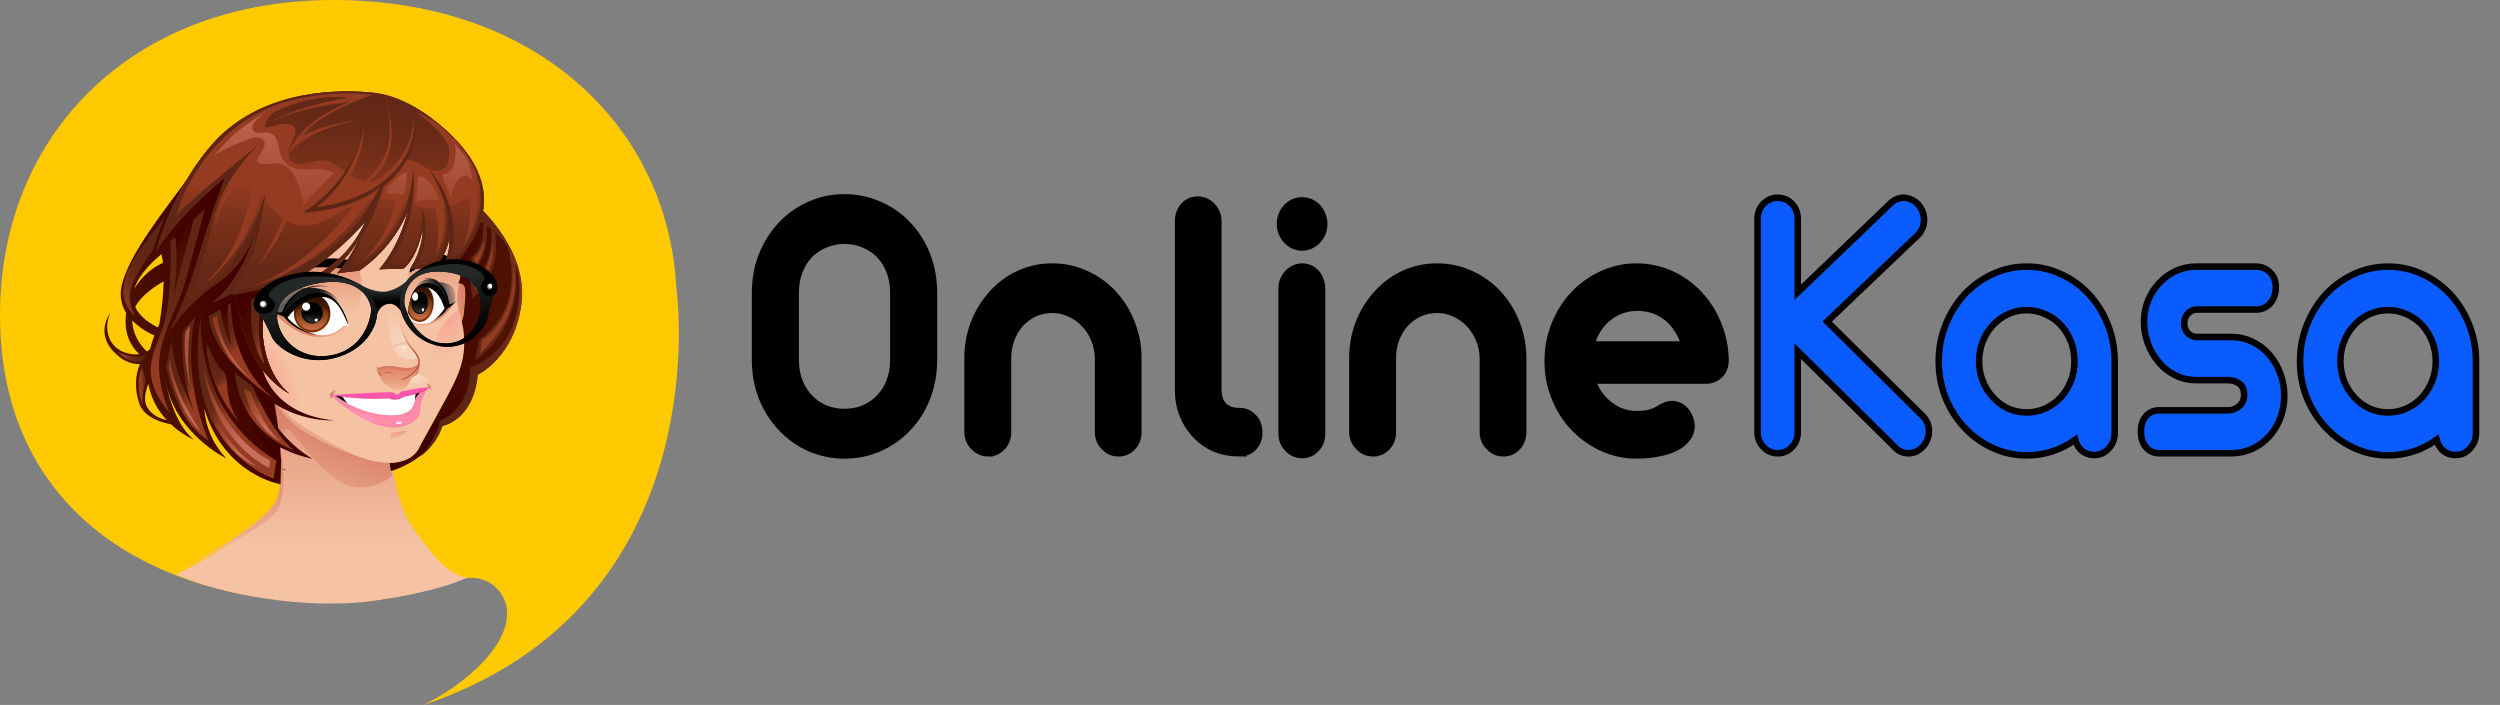 <?xml version="1.0" encoding="UTF-8"?> <svg xmlns="http://www.w3.org/2000/svg" width="383" height="108" fill="none"><rect width="100%" height="100%" fill="#808080" stroke="none"/> <defs> <clipPath id="clip0_703_351"> <rect id="svg_1" fill="white" height="108" width="104"></rect> </clipPath> <linearGradient y2="-0.239" x2="0.57" y1="0.726" x1="0.57" id="paint0_linear_703_351"> <stop stop-color="#F5C2A4"></stop> <stop stop-color="#D67A61" offset="1"></stop> </linearGradient> <linearGradient y2="-0.148" x2="0.698" y1="1.053" x1="0.698" id="paint1_linear_703_351"> <stop stop-color="#F5C2A4"></stop> <stop stop-color="#D67A61" offset="1"></stop> </linearGradient> <linearGradient y2="0.408" x2="0.517" y1="1.33" x1="0.119" id="paint2_linear_703_351"> <stop stop-color="#F5C2A4"></stop> <stop stop-color="#D67A61" offset="1"></stop> </linearGradient> <linearGradient y2="0.131" x2="1.028" y1="1.418" x1="-0.755" id="paint3_linear_703_351"> <stop stop-color="#F5C2A4"></stop> <stop stop-color="#D67A61" offset="1"></stop> </linearGradient> <radialGradient gradientTransform="translate(54.923 31.381) rotate(-3.366) scale(18.721 11.007)" gradientUnits="userSpaceOnUse" r="1" cy="0" cx="0" id="paint4_radial_703_351"> <stop stop-color="#FFE6D1"></stop> <stop stop-color="#F5C2A4" offset="0.7"></stop> </radialGradient> <radialGradient gradientTransform="translate(68.506 47.388) rotate(14.036) scale(4.965 7.788)" gradientUnits="userSpaceOnUse" r="1" cy="0" cx="0" id="paint5_radial_703_351"> <stop stop-color="#FA9E92"></stop> <stop stop-color="#F5C2A4" offset="1"></stop> </radialGradient> <radialGradient gradientTransform="translate(38.966 58.102) rotate(-36.87) scale(6.021 9.151)" gradientUnits="userSpaceOnUse" r="1" cy="0" cx="0" id="paint6_radial_703_351"> <stop stop-color="#FA9E92"></stop> <stop stop-color="#F5C2A4" offset="1"></stop> </radialGradient> <linearGradient y2="0.064" x2="0.751" y1="1.06" x1="0.251" id="paint7_linear_703_351"> <stop stop-color="#F5C2A4"></stop> <stop stop-color="#D67A61" offset="1"></stop> </linearGradient> <linearGradient y2="1.242" x2="0.849" y1="-0.349" x1="-0.096" id="paint8_linear_703_351"> <stop stop-color="#F5C2A4"></stop> <stop stop-color="#D67A61" offset="1"></stop> </linearGradient> <linearGradient y2="-1.211" x2="-0.523" y1="0.999" x1="0.801" id="paint9_linear_703_351"> <stop stop-color="#F5C2A4"></stop> <stop stop-color="#D67A61" offset="1"></stop> </linearGradient> <linearGradient y2="-0.189" x2="0.929" y1="1.092" x1="-0.021" id="paint10_linear_703_351"> <stop stop-color="#F5C2A4"></stop> <stop stop-color="#E1886A" offset="1"></stop> </linearGradient> <linearGradient y2="0.22" x2="0.644" y1="1.326" x1="-0.069" id="paint11_linear_703_351"> <stop stop-color="#F5C2A4"></stop> <stop stop-color="#D67A61" offset="1"></stop> </linearGradient> <linearGradient y2="0.737" x2="0.5" y1="0.201" x1="0.5" id="paint12_linear_703_351"> <stop stop-color="#F5C2A4"></stop> <stop stop-color="#F8D3BD" offset="1"></stop> </linearGradient> <linearGradient y2="1.473" x2="0.498" y1="1.676" x1="0.498" id="paint13_linear_703_351"> <stop stop-color="#F5C2A4"></stop> <stop stop-color="#D67A61" offset="1"></stop> </linearGradient> <linearGradient y2="1.475" x2="0.502" y1="1.678" x1="0.502" id="paint14_linear_703_351"> <stop stop-color="#F5C2A4"></stop> <stop stop-color="#D67A61" offset="1"></stop> </linearGradient> <linearGradient y2="0.144" x2="0.5" y1="1.281" x1="0.5" id="paint15_linear_703_351"> <stop stop-color="#F5C2A4"></stop> <stop stop-color="#E1886A" offset="1"></stop> </linearGradient> <linearGradient y2="0.685" x2="0.5" y1="-0.042" x1="0.5" id="paint16_linear_703_351"> <stop stop-color="#F5C2A4"></stop> <stop stop-color="#BA523B" offset="1"></stop> </linearGradient> <radialGradient gradientTransform="translate(62.896 56.487) rotate(-3.691) scale(7.696 4.96)" gradientUnits="userSpaceOnUse" r="1" cy="0" cx="0" id="paint17_radial_703_351"> <stop stop-color="#FFE6D1"></stop> <stop stop-color="#F5C2A4" offset="0.7"></stop> </radialGradient> <linearGradient y2="-0.599" x2="0.693" y1="1.284" x1="0.258" id="paint18_linear_703_351"> <stop stop-color="#F5C2A4"></stop> <stop stop-color="#E1886A" offset="1"></stop> </linearGradient> <radialGradient gradientTransform="translate(55.353 66.55) rotate(-2.862) scale(3.391)" gradientUnits="userSpaceOnUse" r="1" cy="0" cx="0" id="paint19_radial_703_351"> <stop stop-color="#FFACF0"></stop> <stop stop-color="#FF8CAB" offset="1"></stop> </radialGradient> <linearGradient y2="0.642" x2="0.619" y1="0.806" x1="0.989" id="paint20_linear_703_351"> <stop stop-color="#F5C2A4"></stop> <stop stop-color="#E1886A" offset="1"></stop> </linearGradient> <linearGradient y2="0.531" x2="0.468" y1="1.255" x1="-0.135" id="paint21_linear_703_351"> <stop stop-color="#F5C2A4"></stop> <stop stop-color="#E1886A" offset="1"></stop> </linearGradient> <linearGradient y2="-0.223" x2="0.465" y1="0.821" x1="0.518" id="paint22_linear_703_351"> <stop stop-color="#F5C2A4"></stop> <stop stop-color="#E1886A" offset="1"></stop> </linearGradient> <linearGradient y2="-0.258" x2="0.436" y1="0.736" x1="0.523" id="paint23_linear_703_351"> <stop stop-color="#F5C2A4"></stop> <stop stop-color="#E1886A" offset="1"></stop> </linearGradient> <linearGradient y2="0.099" x2="0.157" y1="0.443" x1="0.492" id="paint24_linear_703_351"> <stop stop-color="#5D5D5D"></stop> <stop stop-color="#E89C7E" offset="1"></stop> </linearGradient> <linearGradient y2="0.269" x2="0.992" y1="0.489" x1="0.357" id="paint25_linear_703_351"> <stop stop-color="#5D5D5D"></stop> <stop stop-color="#E89C7E" offset="1"></stop> </linearGradient> <linearGradient y2="0.381" x2="0.326" y1="0.676" x1="0.669" id="paint26_linear_703_351"> <stop stop-color="#F5C2A4"></stop> <stop stop-color="#171717" offset="1"></stop> </linearGradient> <linearGradient y2="0.249" x2="0.774" y1="0.56" x1="0.327" id="paint27_linear_703_351"> <stop stop-color="#F5C2A4"></stop> <stop stop-color="#171717" offset="1"></stop> </linearGradient> <linearGradient y2="0.384" x2="0.497" y1="-1.662" x1="0.44" id="paint28_linear_703_351"> <stop stop-color="#F5C2A4"></stop> <stop offset="1"></stop> </linearGradient> <linearGradient y2="0.857" x2="0.5" y1="0.065" x1="0.5" id="paint29_linear_703_351"> <stop stop-color="#301200"></stop> <stop stop-color="#823300" offset="1"></stop> </linearGradient> <linearGradient y2="0.917" x2="0.5" y1="0.074" x1="0.5" id="paint30_linear_703_351"> <stop stop-color="#542400"></stop> <stop stop-color="#C46B42" offset="1"></stop> </linearGradient> <linearGradient y2="1.246" x2="0.5" y1="0.496" x1="0.5" id="paint31_linear_703_351"> <stop></stop> <stop stop-color="#4D4D4D" offset="1"></stop> </linearGradient> <linearGradient y2="0.485" x2="0.503" y1="-1.768" x1="0.412" id="paint32_linear_703_351"> <stop stop-color="#F5C2A4"></stop> <stop offset="1"></stop> </linearGradient> <linearGradient y2="0.859" x2="0.5" y1="0.063" x1="0.5" id="paint33_linear_703_351"> <stop stop-color="#301200"></stop> <stop stop-color="#823300" offset="1"></stop> </linearGradient> <linearGradient y2="0.913" x2="0.499" y1="0.073" x1="0.499" id="paint34_linear_703_351"> <stop stop-color="#542400"></stop> <stop stop-color="#C46B42" offset="1"></stop> </linearGradient> <linearGradient y2="1.192" x2="0.501" y1="0.477" x1="0.501" id="paint35_linear_703_351"> <stop></stop> <stop stop-color="#4D4D4D" offset="1"></stop> </linearGradient> <linearGradient y2="0.542" x2="0.761" y1="0.5" x1="0.327" id="paint36_linear_703_351"> <stop stop-color="#400000"></stop> <stop stop-color="#4D1200" offset="1"></stop> </linearGradient> <linearGradient y2="1.57" x2="0.396" y1="1.481" x1="0.396" id="paint37_linear_703_351"> <stop stop-color="#400000"></stop> <stop stop-color="#4D1200" offset="1"></stop> </linearGradient> <linearGradient y2="0.5" x2="1.054" y1="0.5" x1="0.326" id="paint38_linear_703_351"> <stop stop-color="#5E2614"></stop> <stop stop-color="#612715" offset="0.37"></stop> <stop stop-color="#692A17" offset="0.59"></stop> <stop stop-color="#78301A" offset="0.78"></stop> <stop stop-color="#8C381F" offset="0.95"></stop> <stop stop-color="#943B21" offset="1"></stop> </linearGradient> <linearGradient y2="-3.723" x2="6.142" y1="-3.056" x1="5.219" id="paint39_linear_703_351"> <stop stop-color="#943B21"></stop> <stop stop-color="#C76E5C" offset="1"></stop> </linearGradient> <linearGradient y2="0.716" x2="0.206" y1="0.491" x1="0.656" id="paint40_linear_703_351"> <stop stop-color="#400000"></stop> <stop stop-color="#4D1200" offset="1"></stop> </linearGradient> <linearGradient y2="0.631" x2="0.463" y1="0.415" x1="0.216" id="paint41_linear_703_351"> <stop stop-color="#5E2614"></stop> <stop stop-color="#612715" offset="0.37"></stop> <stop stop-color="#692A17" offset="0.59"></stop> <stop stop-color="#78301A" offset="0.78"></stop> <stop stop-color="#8C381F" offset="0.95"></stop> <stop stop-color="#943B21" offset="1"></stop> </linearGradient> <linearGradient y2="0.435" x2="0.416" y1="0.09" x1="0.215" id="paint42_linear_703_351"> <stop stop-color="#5E2614"></stop> <stop stop-color="#612715" offset="0.37"></stop> <stop stop-color="#692A17" offset="0.59"></stop> <stop stop-color="#78301A" offset="0.78"></stop> <stop stop-color="#8C381F" offset="0.95"></stop> <stop stop-color="#943B21" offset="1"></stop> </linearGradient> <linearGradient y2="0.536" x2="0.502" y1="0.279" x1="0.417" id="paint43_linear_703_351"> <stop stop-color="#5E2614"></stop> <stop stop-color="#612715" offset="0.37"></stop> <stop stop-color="#692A17" offset="0.59"></stop> <stop stop-color="#78301A" offset="0.78"></stop> <stop stop-color="#8C381F" offset="0.95"></stop> <stop stop-color="#943B21" offset="1"></stop> </linearGradient> <linearGradient y2="0.567" x2="0.66" y1="0.299" x1="0.42" id="paint44_linear_703_351"> <stop stop-color="#5E2614"></stop> <stop stop-color="#612715" offset="0.37"></stop> <stop stop-color="#692A17" offset="0.59"></stop> <stop stop-color="#78301A" offset="0.78"></stop> <stop stop-color="#8C381F" offset="0.95"></stop> <stop stop-color="#943B21" offset="1"></stop> </linearGradient> <linearGradient y2="0.766" x2="0.5" y1="0.191" x1="0.5" id="paint45_linear_703_351"> <stop stop-color="#5E2614"></stop> <stop stop-color="#612715" offset="0.37"></stop> <stop stop-color="#692A17" offset="0.59"></stop> <stop stop-color="#78301A" offset="0.78"></stop> <stop stop-color="#8C381F" offset="0.95"></stop> <stop stop-color="#943B21" offset="1"></stop> </linearGradient> <linearGradient y2="0.82" x2="0.144" y1="0.328" x1="0.751" id="paint46_linear_703_351"> <stop stop-color="#5E2614"></stop> <stop stop-color="#612715" offset="0.37"></stop> <stop stop-color="#692A17" offset="0.59"></stop> <stop stop-color="#78301A" offset="0.78"></stop> <stop stop-color="#8C381F" offset="0.95"></stop> <stop stop-color="#943B21" offset="1"></stop> </linearGradient> <linearGradient y2="0.483" x2="0.231" y1="0.577" x1="0.908" id="paint47_linear_703_351"> <stop stop-color="#5E2614"></stop> <stop stop-color="#612715" offset="0.37"></stop> <stop stop-color="#692A17" offset="0.59"></stop> <stop stop-color="#78301A" offset="0.78"></stop> <stop stop-color="#8C381F" offset="0.95"></stop> <stop stop-color="#943B21" offset="1"></stop> </linearGradient> <linearGradient y2="0.53" x2="0.475" y1="0.167" x1="1.337" id="paint48_linear_703_351"> <stop stop-color="#5E2614"></stop> <stop stop-color="#612715" offset="0.37"></stop> <stop stop-color="#692A17" offset="0.59"></stop> <stop stop-color="#78301A" offset="0.78"></stop> <stop stop-color="#8C381F" offset="0.95"></stop> <stop stop-color="#943B21" offset="1"></stop> </linearGradient> <linearGradient y2="0.491" x2="0.422" y1="0.183" x1="0.22" id="paint49_linear_703_351"> <stop stop-color="#5E2614"></stop> <stop stop-color="#612715" offset="0.37"></stop> <stop stop-color="#692A17" offset="0.59"></stop> <stop stop-color="#78301A" offset="0.78"></stop> <stop stop-color="#8C381F" offset="0.95"></stop> <stop stop-color="#943B21" offset="1"></stop> </linearGradient> <linearGradient y2="0.711" x2="0.617" y1="0.148" x1="0.111" id="paint50_linear_703_351"> <stop stop-color="#943B21"></stop> <stop stop-color="#C76E5C" offset="1"></stop> </linearGradient> <linearGradient y2="0.724" x2="0.618" y1="0.103" x1="0.202" id="paint51_linear_703_351"> <stop stop-color="#943B21"></stop> <stop stop-color="#C76E5C" offset="1"></stop> </linearGradient> <linearGradient y2="0.718" x2="0.613" y1="0.143" x1="0.125" id="paint52_linear_703_351"> <stop stop-color="#943B21"></stop> <stop stop-color="#C76E5C" offset="1"></stop> </linearGradient> <linearGradient y2="0.713" x2="0.648" y1="0.177" x1="0.129" id="paint53_linear_703_351"> <stop stop-color="#943B21"></stop> <stop stop-color="#C76E5C" offset="1"></stop> </linearGradient> <linearGradient y2="0.638" x2="1.829" y1="0.233" x1="-0.698" id="paint54_linear_703_351"> <stop stop-color="#943B21"></stop> <stop stop-color="#C76E5C" offset="1"></stop> </linearGradient> <linearGradient y2="0.685" x2="0.708" y1="0.177" x1="0.029" id="paint55_linear_703_351"> <stop stop-color="#943B21"></stop> <stop stop-color="#C76E5C" offset="1"></stop> </linearGradient> <linearGradient y2="0.529" x2="0.512" y1="0.15" x1="0.338" id="paint56_linear_703_351"> <stop stop-color="#400000"></stop> <stop stop-color="#4D1200" offset="1"></stop> </linearGradient> <linearGradient y2="0.539" x2="0.608" y1="0.145" x1="0.42" id="paint57_linear_703_351"> <stop stop-color="#400000"></stop> <stop stop-color="#4D1200" offset="1"></stop> </linearGradient> <linearGradient y2="0.209" x2="0.5" y1="0.923" x1="0.5" id="paint58_linear_703_351"> <stop stop-color="#5E2614"></stop> <stop stop-color="#612715" offset="0.37"></stop> <stop stop-color="#692A17" offset="0.59"></stop> <stop stop-color="#78301A" offset="0.78"></stop> <stop stop-color="#8C381F" offset="0.95"></stop> <stop stop-color="#943B21" offset="1"></stop> </linearGradient> <linearGradient y2="1.236" x2="0.41" y1="-0.667" x1="0.63" id="paint59_linear_703_351"> <stop stop-color="#5E2614"></stop> <stop stop-color="#612715" offset="0.37"></stop> <stop stop-color="#692A17" offset="0.59"></stop> <stop stop-color="#78301A" offset="0.78"></stop> <stop stop-color="#8C381F" offset="0.95"></stop> <stop stop-color="#943B21" offset="1"></stop> </linearGradient> <linearGradient y2="0.63" x2="0.64" y1="0.039" x1="0.489" id="paint60_linear_703_351"> <stop stop-color="#400000"></stop> <stop stop-color="#4D1200" offset="1"></stop> </linearGradient> <linearGradient y2="-0.284" x2="0.5" y1="1.384" x1="0.5" id="paint61_linear_703_351"> <stop stop-color="#943B21"></stop> <stop stop-color="#C76E5C" offset="1"></stop> </linearGradient> <linearGradient y2="0.703" x2="0.803" y1="0.093" x1="0.435" id="paint62_linear_703_351"> <stop stop-color="#5E2614"></stop> <stop stop-color="#612715" offset="0.37"></stop> <stop stop-color="#692A17" offset="0.59"></stop> <stop stop-color="#78301A" offset="0.78"></stop> <stop stop-color="#8C381F" offset="0.95"></stop> <stop stop-color="#943B21" offset="1"></stop> </linearGradient> <linearGradient y2="0.29" x2="0.514" y1="0.599" x1="0.53" id="paint63_linear_703_351"> <stop></stop> <stop stop-color="#242828" offset="1"></stop> </linearGradient> <linearGradient y2="0.238" x2="0.433" y1="0.841" x1="0.617" id="paint64_linear_703_351"> <stop></stop> <stop stop-color="#242828" offset="1"></stop> </linearGradient> <linearGradient y2="0.201" x2="0.448" y1="0.84" x1="0.605" id="paint65_linear_703_351"> <stop></stop> <stop stop-color="#242828" offset="1"></stop> </linearGradient> </defs> <g> <title>Layer 1</title> <g id="svg_2" clip-path="url(#clip0_703_351)"> <path id="svg_3" fill="#FFC900" d="m103.618,44.092c-1.275,-24.459 -21.074,-44.092 -52.57,-44.092c-30.584,0 -51.048,20.388 -51.048,48.31c0,29.558 22.814,43.974 51.048,43.974c6.856,0 13.396,-1.218 19.37,-3.428c2.603,-0.963 5.531,0.223 6.741,2.791c2.512,5.328 -4.29,12.355 -12.27,16.355c45.707,-15.42 38.729,-63.91 38.729,-63.91z"></path> <path id="svg_4" fill="white" d="m68.288,20.883c0.092,0.06 0.165,0.103 0.187,0.116l-0.187,-0.116z"></path> <path id="svg_5" fill="url(#paint0_linear_703_351)" d="m27,88c0,0 14.284,-6.917 15.611,-11.91c1.415,-5.373 -1.696,-19.096 -1.696,-19.096l18.672,10.893c0,0 0.913,9.113 3.413,12.613c2.5,3.5 5.158,7.465 8.5,8c0,0 -3.392,1.943 -14,3.5c-10.608,1.557 -24,-1 -30.5,-4z"></path> <path id="svg_6" fill="url(#paint1_linear_703_351)" d="m42.392,78.254c2.018,-3.078 0.424,-10.396 0.424,-10.396l-0.11,0.07c0.322,3.118 0.409,6.214 -0.11,8.163c-0.983,3.736 -13.712,10.722 -16.597,11.91c1.078,-0.365 14.546,-6.924 16.392,-9.746z"></path> <path id="svg_7" fill="url(#paint2_linear_703_351)" d="m44.012,65.763c0.991,0.143 5.94,8.488 10.469,8.912c1.009,0.093 2.026,-0.02 2.989,-0.335c0.963,-0.314 1.852,-0.822 2.611,-1.493c-0.453,-1.612 -0.625,-3.29 -0.508,-4.96l-18.672,-10.893c0.852,3.872 1.48,7.79 1.883,11.734c0.113,-0.939 0.453,-3.074 1.228,-2.965z"></path> <path id="svg_8" fill="url(#paint3_linear_703_351)" d="m69.326,44.715c0.3,-0.386 0.528,-0.823 0.673,-1.29c0,0 0.892,-0.216 1.148,0.581c0.256,0.797 -0.168,4.204 -0.168,4.204c0,0 -0.289,1.462 -0.706,1.762c-0.417,0.3 -1.206,-1.005 -1.206,-1.005l0.26,-4.251z"></path> <path id="svg_9" fill="#F5C2A4" d="m36.938,48.648c0,0 -1.129,-1.627 -1.828,-2.051c-0.698,-0.424 -1.769,0.281 -1.908,1.828c-0.139,1.546 0.281,4.88 0.706,5.586c0.424,0.706 3.253,3.469 4.021,3.681c0.768,0.212 1.484,0.365 1.981,-0.212c0,0 1.769,4.452 4.752,7.143c2.983,2.69 10.498,5.681 12.9,6.097c2.402,0.417 5.659,0.249 6.792,-2.438c0,0 2.756,-4.986 4.456,-8.17c1.7,-3.184 2.435,-5.381 2.292,-8.21c-0.142,-2.829 -1.272,-4.811 -1.06,-6.861c0.212,-2.051 0.848,-2.263 0.706,-4.021c-0.22,-1.372 -0.576,-2.719 -1.06,-4.021c-0.921,-2.687 -0.921,-5.235 -2.124,-7.921c-1.203,-2.687 -7.567,-10.235 -17.963,-9.336c-10.396,0.899 -15.419,8.748 -15.916,13.642c-0.497,4.895 0.636,10.601 2.336,13.653l0.917,1.612z"></path> <path id="svg_10" fill="url(#paint4_radial_703_351)" d="m67.564,29.055c-0.841,-1.879 -4.211,-6.149 -9.72,-8.229c-0.899,-0.036 -1.816,-0.036 -2.749,0c-10.312,0.493 -18.446,5.699 -18.164,11.632c0.281,5.933 8.864,10.345 19.177,9.87c5.615,-0.263 10.601,-1.93 13.891,-4.346c-0.099,-0.307 -0.205,-0.64 -0.325,-0.994c-0.906,-2.698 -0.906,-5.246 -2.109,-7.932z"></path> <path id="svg_11" fill="#C5A49D" d="m38.148,50.564c0,0 0,-4.021 0.731,-4.774c0.731,-0.753 1.064,-3.926 1.17,-6.682c0.106,-2.756 1.802,-6.58 6.046,-7.746c4.244,-1.166 6.258,-0.106 8.488,0.424c2.23,0.53 5.94,1.166 9.442,-2.438c0.721,-0.317 1.531,-0.366 2.284,-0.136c0.753,0.229 1.399,0.721 1.821,1.387c-0.16,-0.526 -0.353,-1.041 -0.578,-1.543c-1.199,-2.687 -7.567,-10.235 -17.963,-9.336c-10.396,0.899 -15.408,8.769 -15.905,13.664c-0.497,4.895 0.636,10.601 2.336,13.653l0.731,1.279l0.241,0.366l1.155,1.883z"></path> <path id="svg_12" fill="#AC8D84" d="m49.601,19.719c-10.4,0.921 -15.419,8.77 -15.916,13.664c-0.497,4.895 0.636,10.601 2.336,13.653l0.731,1.28l0.143,0.208c-0.881,-1.937 -3.597,-8.557 -2.701,-14.929c1.049,-7.582 7.761,-13.24 16.044,-13.807c0.636,-0.044 1.177,-0.088 1.63,-0.139c-0.756,-0.02 -1.513,0.003 -2.266,0.07zm18.541,10.879l-0.044,-0.143l-0.026,-0.08l-0.044,-0.128l-0.033,-0.099c0,-0.04 -0.029,-0.08 -0.04,-0.117l-0.077,-0.205c-0.008,-0.029 -0.018,-0.057 -0.029,-0.084c-0.018,-0.048 -0.037,-0.095 -0.059,-0.146l-0.033,-0.088c-0.022,-0.048 -0.04,-0.099 -0.062,-0.15l-0.033,-0.077c-0.029,-0.073 -0.062,-0.15 -0.099,-0.227c-0.775,-1.736 -3.71,-5.509 -8.492,-7.717c2.325,1.462 6.865,4.73 8.408,8.517c0.245,0.216 0.462,0.462 0.647,0.731l0.015,0.011z"></path> <path id="svg_13" fill="url(#paint5_radial_703_351)" d="m71.102,51.902c-0.088,-1.733 -0.545,-3.151 -0.841,-4.456c-1.751,0.987 -3.29,3.29 -3.926,6.167c-0.731,3.392 0,6.58 1.667,7.998c0.285,-0.523 0.559,-1.031 0.808,-1.499c1.696,-3.184 2.435,-5.381 2.292,-8.21z"></path> <path id="svg_14" fill="url(#paint6_radial_703_351)" d="m48.95,63.402c2.559,-1.978 2.142,-6.839 -0.954,-10.86c-3.096,-4.021 -7.676,-5.681 -10.257,-3.703c-2.062,1.587 -2.193,5.03 -0.563,8.408c0.228,0.19 0.483,0.344 0.757,0.457c0.779,0.212 1.484,0.366 1.981,-0.212c0.939,2.246 2.219,4.333 3.794,6.189c1.963,0.797 3.886,0.775 5.242,-0.278z"></path> <path id="svg_15" fill="url(#paint7_linear_703_351)" d="m39.625,55.934c0.059,1.802 -0.983,1.883 -1.353,1.857c0.64,0.15 1.217,0.179 1.638,-0.3c0,0 1.769,4.452 4.752,7.143c2.402,2.171 7.779,4.529 11.029,5.578c-3.535,-1.305 -8.916,-4.405 -11.029,-6.145c-2.42,-1.981 -5.037,-8.133 -5.037,-8.133z"></path> <path id="svg_16" fill="url(#paint8_linear_703_351)" d="m34.606,46.81c0.706,0.212 2.559,2.263 2.559,2.263c0,0 -0.099,-0.197 -0.267,-0.563l-0.142,-0.208l0.197,0.366c0,0 -1.13,-1.627 -1.828,-2.051c-0.556,-0.333 -1.327,0.029 -1.703,0.954c0.238,-0.38 0.709,-0.903 1.184,-0.76z"></path> <path id="svg_17" fill="url(#paint9_linear_703_351)" d="m68.141,30.598c-0.185,-0.269 -0.402,-0.515 -0.647,-0.731c0.182,0.446 0.321,0.909 0.413,1.382c0,0 0.921,5.162 1.557,6.507c0.384,0.811 0.793,1.568 1.075,2.193c-0.236,-1.002 -0.524,-1.992 -0.863,-2.965c-0.731,-2.175 -0.874,-4.251 -1.535,-6.386z"></path> <path id="svg_18" fill="url(#paint10_linear_703_351)" d="m37.487,54.994c-0.271,-0.185 -0.498,-0.426 -0.666,-0.708c-0.168,-0.282 -0.272,-0.596 -0.306,-0.923c0,-0.471 0.424,-1.228 0.848,-0.614c0.25,0.365 0.592,0.657 0.991,0.848c-0.567,-0.658 -1.038,-1.828 -1.367,-2.405c-0.329,-0.578 -1.367,-2.025 -1.367,-2.025c-0.753,-0.614 -1.415,-0.567 -1.886,-0.095c-0.413,0.413 -0.281,2.895 -0.245,3.498c0.065,0.505 0.203,0.997 0.409,1.462c0.599,0.773 1.269,1.488 2.003,2.135c-0.632,-0.903 1.301,-1.334 1.587,-1.173z"></path> <path id="svg_19" fill="url(#paint11_linear_703_351)" d="m35.619,49.167c-0.753,-0.614 -1.415,-0.567 -1.886,-0.095c-0.413,0.413 -0.281,2.895 -0.245,3.498c0.026,0.135 0.051,0.267 0.077,0.391c0.044,-0.559 0.139,-1.828 0.194,-2.405c0.048,-0.526 0.365,-1.097 0.811,-1.192c0.263,0.227 0.468,0.512 0.6,0.834c0.143,0.493 -0.706,1.908 -0.424,2.614c0.338,0.674 0.741,1.315 1.203,1.912c0,0 -0.424,-0.921 -0.567,-1.272c-0.142,-0.351 -0.281,-1.769 0.143,-2.124c0.13,-0.094 0.287,-0.145 0.448,-0.145c0.161,0 0.318,0.051 0.448,0.145c0.205,0.457 0.365,0.903 0.493,1.228c0.135,-0.066 0.292,-0.025 0.45,0.201c0.082,0.119 0.175,0.231 0.278,0.333l0.366,0.033c-0.413,-0.651 -0.76,-1.462 -1.02,-1.923c-0.329,-0.57 -1.367,-2.033 -1.367,-2.033z"></path> <path id="svg_20" fill="url(#paint12_linear_703_351)" d="m63.722,54.219c0.051,0.089 0.085,0.187 0.099,0.289c0.026,0.245 -0.099,0.559 -0.899,0.559c-1.32,0 -2.215,-0.658 -2.734,-2.12c-0.756,-2.38 -1.112,-4.869 -1.053,-7.366l1.696,-0.139c0,0 0.333,4.621 0.943,5.798c0.611,1.177 1.276,2.358 1.744,2.691l0.205,0.289z"></path> <path id="svg_21" fill="#F5C2A4" d="m60.231,53.488c0,0 1.309,-1.166 2.559,-0.461l-0.281,-0.457c0,0 -1.203,-0.53 -2.581,0.6l0.303,0.318z"></path> <path id="svg_22" fill="#FFE6D2" d="m62.402,53.218c0,0.124 -0.205,0.219 -0.453,0.216c-0.249,-0.004 -0.446,-0.106 -0.442,-0.23c0.004,-0.124 0.205,-0.223 0.45,-0.216c0.245,0.007 0.446,0.106 0.446,0.23z"></path> <path id="svg_23" fill="url(#paint13_linear_703_351)" d="m57.734,56.321l0.424,-0.033c0,0 0.636,-0.391 2.193,-0.179c1.557,0.212 2.687,0.673 3.889,-0.493l-0.731,1.272c0,0 -1.806,0.991 -2.23,1.027c-0.424,0.037 -2.924,-0.709 -2.924,-0.709l-0.636,-0.493l0.015,-0.391z"></path> <path id="svg_24" fill="url(#paint14_linear_703_351)" d="m63.107,57.794l0.826,-0.446c0.232,-0.452 0.345,-0.955 0.329,-1.462l-0.541,0.753l-0.614,1.155z"></path> <path id="svg_25" fill="url(#paint15_linear_703_351)" d="m57.734,56.413l0.388,0.281c0.558,-0.235 1.168,-0.321 1.769,-0.249c1.06,0.106 1.769,0.424 2.475,0.391c0.706,-0.033 1.733,-0.673 1.733,-0.673c-0.006,0.439 -0.145,0.866 -0.399,1.224c-0.272,0.205 -0.525,0.434 -0.757,0.684c-0.106,0.179 -0.398,1.488 -1.674,1.627c-1.276,0.139 -3.18,-0.848 -3.498,-3.041l-0.036,-0.245z"></path> <path id="svg_26" fill="url(#paint16_linear_703_351)" d="m63.835,54.139c-0.274,-0.395 -0.596,-0.76 -0.903,-1.126c-0.406,-0.485 -0.743,-1.024 -1.002,-1.601c-0.531,-1.23 -0.804,-2.557 -0.801,-3.897c0,2.157 0.537,4.262 1.905,5.958c0.512,0.632 1.217,1.389 1.038,2.274c-0.167,0.555 -0.503,1.045 -0.961,1.4c-0.479,0.431 -1.036,0.767 -1.641,0.991c-0.013,0.007 -0.022,0.017 -0.028,0.03c-0.006,0.013 -0.007,0.028 -0.003,0.041c0.004,0.014 0.012,0.026 0.024,0.034c0.012,0.008 0.026,0.012 0.04,0.011c1.062,-0.328 1.975,-1.017 2.581,-1.948c0.45,-0.735 0.208,-1.51 -0.249,-2.168zm-4.24,2.873c-0.353,-0.063 -0.716,0.015 -1.012,0.216c0.309,-0.128 0.647,-0.169 0.978,-0.118c0.331,0.051 0.641,0.192 0.897,0.407l0.022,0c-0.257,-0.228 -0.558,-0.4 -0.885,-0.504zm-1.828,-0.482c-0.087,-0.431 -0.036,-0.879 0.146,-1.279c-0.3,0.706 -0.457,2.102 0.567,2.299c0.029,0 0.062,-0.033 0.033,-0.059c-0.337,-0.237 -0.591,-0.573 -0.727,-0.961l-0.018,0z"></path> <path id="svg_27" fill="#F5C2A4" d="m51.377,61.699c0,0 0.497,6.861 9.409,5.944c0,0 6.013,-0.285 6.152,-6.719l-15.561,0.775z"></path> <path id="svg_28" fill="url(#paint17_radial_703_351)" d="m66.866,60.573c-0.106,-1.404 -1.162,-2.595 -2.767,-3.363c-0.024,0.06 -0.052,0.119 -0.084,0.175l-0.61,0.333c-0.137,0.106 -0.259,0.229 -0.366,0.365c-0.106,0.175 -0.402,1.484 -1.674,1.627c-1.173,0.128 -2.884,-0.702 -3.396,-2.559c-0.075,-0.126 -0.127,-0.265 -0.153,-0.409l-0.026,0l0,-0.088c-0.006,-0.072 -0.006,-0.144 0,-0.216c-3.787,0.592 -6.58,2.848 -6.386,5.304c0.201,2.668 3.831,4.569 8.108,4.244c4.277,-0.325 7.559,-2.745 7.355,-5.414z"></path> <path id="svg_29" fill="url(#paint18_linear_703_351)" d="m62.344,65.99l-2.467,0.333l-0.128,0.943c0,0 1.788,-0.333 2.595,-1.276z"></path> <path id="svg_30" fill="#D78A6F" d="m51.421,59.772l-0.611,1.349c0,0 -0.939,-0.899 0.611,-1.349z"></path> <path id="svg_31" fill="#D78A6F" d="m65.283,58.73l0.731,1.06c0,0 0.369,-0.848 -0.731,-1.06z"></path> <path id="svg_32" fill="url(#paint19_radial_703_351)" d="m50.877,60.573l0.395,0.504c0,0 3.363,2.957 6.58,3.988c3.217,1.031 5.633,-0.088 6.35,-1.462c0.155,-0.424 0.221,-0.876 0.194,-1.327c0,-0.954 1.005,-2.628 1.005,-2.628c0,0 -1.181,0.084 -1.323,0.139c-0.143,0.055 -1.908,1.002 -1.908,1.002c0,0 -2.391,0.881 -2.533,0.837c-0.143,-0.044 -6.094,-0.841 -6.094,-0.841l-2.665,-0.212z"></path> <path id="svg_33" fill="#FE86A6" d="m60.995,65.153c-2.76,0.263 -5.677,-1.265 -6.58,-1.798l-0.731,-0.94c0,0 3.974,1.927 6.872,1.55c2.899,-0.377 3.363,-1.594 3.48,-2.376c0.138,0.184 0.261,0.38 0.366,0.585c0.069,-0.965 1.002,-2.541 1.002,-2.541c0,0 -1.181,0.084 -1.323,0.139c-0.143,0.055 -1.908,1.002 -1.908,1.002c0,0 -2.391,0.881 -2.533,0.837c-0.143,-0.044 -6.094,-0.841 -6.094,-0.841l-2.658,-0.197l0.395,0.504c0,0 3.363,2.957 6.58,3.988c3.217,1.031 5.633,-0.088 6.35,-1.462c0.155,-0.424 0.221,-0.876 0.194,-1.327c0,0 -0.077,2.544 -3.41,2.877z"></path> <path id="svg_34" fill="#FFDCFF" d="m61.624,64.733c0,0.106 -0.205,0.212 -0.479,0.238c-0.274,0.026 -0.504,-0.04 -0.512,-0.146c-0.007,-0.106 0.201,-0.216 0.475,-0.241c0.274,-0.026 0.504,0.04 0.515,0.15z"></path> <path id="svg_35" fill="white" d="m51.304,60.605c0,0 3.155,2.398 6.945,2.888c1.305,0.172 4.134,0.435 4.982,-1.195c0.123,-0.245 0.22,-0.502 0.289,-0.768c0.169,-0.702 0.604,-1.31 1.214,-1.696l-1.941,0.062l-1.638,0.621l-1.034,0.219l-1.287,-0.194l-4.928,0.018l-2.603,0.044z"></path> <path id="svg_36" fill="black" d="m52.331,60.591l-1.027,0c0.611,0.441 1.252,0.838 1.919,1.188c-0.297,-0.349 -0.573,-0.715 -0.826,-1.097l-0.066,-0.091zm11.438,-0.731l-0.091,0.238c0,0 -0.044,0.614 -0.095,1.203c0.207,-0.604 0.613,-1.119 1.151,-1.462l-0.965,0.022z"></path> <path id="svg_37" fill="#FE56AB" d="m65.714,59.337c-1.25,0.958 -3.794,1.323 -3.794,1.323c-1.393,0.896 -2.193,0.285 -2.193,0.285c-3.125,0.099 -5.896,0.117 -8.97,-0.42c0,0 5.885,-0.402 9.296,-0.442l0.797,0.402l0.691,-0.519c0,0 2.12,-0.42 2.756,-0.512c0.636,-0.091 1.418,-0.117 1.418,-0.117z"></path> <path id="svg_38" fill="#EA448A" d="m50.756,60.532c1.775,0.323 3.573,0.503 5.377,0.537c0.925,0.022 1.85,0 2.775,0l0.683,-0.022c0.099,0 0.062,-0.033 0.124,0c0.114,0.067 0.237,0.116 0.366,0.146c0.527,0.101 1.072,0.011 1.539,-0.252c0.135,-0.091 0.283,-0.162 0.439,-0.208l0.508,-0.095c1.097,-0.223 2.325,-0.526 3.191,-1.254c0.048,-0.04 -0.018,-0.117 -0.069,-0.084c-0.971,0.592 -2.047,0.993 -3.169,1.181c-0.263,0.021 -0.52,0.087 -0.76,0.194c-0.256,0.179 -0.548,0.299 -0.855,0.354c-0.307,0.054 -0.623,0.041 -0.925,-0.039c-0.067,-0.027 -0.132,-0.058 -0.194,-0.095c-0.084,-0.062 -0.241,0 -0.333,0l-0.68,0.022c-0.88,0.027 -1.761,0.036 -2.643,0.029c-1.798,0.007 -3.593,-0.128 -5.37,-0.402l-0.004,-0.011z"></path> <path id="svg_39" fill="#F5C2A4" d="m52.456,50.597c0.932,-0.529 1.802,-1.162 2.592,-1.886c1.133,-1.097 3.443,-2.31 4.953,-2.219c1.51,0.091 2.31,2.829 2.31,2.829c0,0 1.696,0.757 2.639,0.519c0.943,-0.238 4.419,-3.487 4.419,-3.487l-0.991,-5.52l-2.734,-1.886c0,0 -3.586,1.276 -6.463,1.652c-2.877,0.377 -4.149,-0.848 -6.788,-0.943c-2.639,-0.095 -7.216,2.639 -7.45,2.782c-0.234,0.143 -3.348,4.054 -3.348,4.054l1.32,1.605l7.183,2.029l2.358,0.471z"></path> <path id="svg_40" fill="url(#paint20_linear_703_351)" d="m41.42,47.318c0,0 3.326,4.175 7.285,4.314c0,0 2.617,0.285 4.105,-1.484l0.636,-0.365c-0.699,-0.183 -1.408,-0.324 -2.124,-0.424c-0.424,0 -7.424,-1.203 -7.424,-1.203l-2.478,-0.837z"></path> <path id="svg_41" fill="url(#paint21_linear_703_351)" d="m62.464,49.405l0.6,0c0.5,0.262 1.054,0.405 1.619,0.417c0.564,0.012 1.124,-0.107 1.635,-0.347c1.634,-0.731 2.804,-2.259 3.29,-3.008l0.132,-0.208l-2.23,0.036c-0.143,0 -4.387,1.828 -4.387,1.828l-0.658,1.283z"></path> <path id="svg_42" fill="url(#paint22_linear_703_351)" d="m46.088,40.976c-2.402,0.471 -4.197,2.877 -4.197,2.877c-0.299,0.498 -0.487,1.056 -0.55,1.634c-0.063,0.578 0,1.163 0.185,1.714c0.424,0.493 0.981,0.854 1.605,1.038l5.977,1.594l4.292,0c3.487,-4.387 1.367,-9.241 1.367,-9.241c0,0 -6.273,-0.088 -8.678,0.384z"></path> <path id="svg_43" fill="url(#paint23_linear_703_351)" d="m69.618,40.361c0,0 -1.934,-0.706 -2.12,-0.706c-0.872,0.046 -1.74,0.156 -2.595,0.329c-1.097,0.238 -2.12,1.747 -2.12,1.747c-1.367,3.816 -0.366,7.636 -0.366,7.636l1.696,-0.471c0,0 0.706,-0.281 0.848,-0.329c0.143,-0.048 2.029,-1.652 3.253,-1.652c0.305,0.011 0.608,-0.043 0.891,-0.159c0.282,-0.115 0.537,-0.289 0.747,-0.51c-0.026,-0.303 -0.026,-0.607 0,-0.91c0.205,-1.992 0.811,-2.248 0.731,-3.878c-0.291,-0.391 -0.614,-0.758 -0.965,-1.097z"></path> <path id="svg_44" fill="url(#paint24_linear_703_351)" d="m42.261,47.884c0,0 -0.585,-1.502 0.212,-2.405c1.06,-1.203 3.184,-1.627 4.387,-1.345c1.203,0.281 -2.263,4.237 -2.263,4.237l-2.336,-0.486z"></path> <path id="svg_45" fill="url(#paint25_linear_703_351)" d="m68.784,46.751c0,0 1.034,-0.143 0.991,-1.484c-0.069,-2.124 -2.559,-2.051 -2.559,-2.051l0.779,2.332l0.79,1.203z"></path> <path id="svg_46" fill="url(#paint26_linear_703_351)" d="m50.569,49.135c0.365,0 2.782,0.706 2.782,0.706c-0.21,-1.636 -0.919,-3.167 -2.029,-4.387c-1.411,-1.51 -3.999,-1.371 -4.021,-1.371c-1.265,0.07 -2.522,1.29 -3.268,2.193c-0.581,0.695 -1.002,1.78 0.048,2.073c0.669,0.186 1.608,0.142 2.314,0.241c1.367,0.19 2.807,0.545 4.175,0.545z"></path> <path id="svg_47" fill="url(#paint27_linear_703_351)" d="m64.95,48.568c0.695,-0.234 1.316,-0.965 2,-1.283c0.684,-0.318 1.565,-0.066 1.692,-1.064c0.117,-0.881 -1.279,-3.367 -2.23,-3.454c-3.582,-0.329 -3.725,3.915 -3.725,3.915l0.833,2.38l0.592,-0.165c0,0 0.695,-0.281 0.837,-0.329z"></path> <path id="svg_48" fill="black" d="m62.709,41.791c0,0 1.652,-0.914 2.405,-1.415c0.636,-0.424 3.608,-0.991 5.447,1.129c0,0 0.073,-0.775 -1.828,-2.12c-1.901,-1.345 -5.67,-0.271 -6.024,2.405z"></path> <path id="svg_49" fill="black" d="m41.807,43.984c0,0 2.372,-3.162 7.534,-3.038c3.981,0.095 4.259,0.683 5.458,-0.314c0,0 -0.366,-0.793 -2.705,-0.987c-2.34,-0.194 -7.702,-0.179 -10.287,4.339z"></path> <path id="svg_50" fill="url(#paint28_linear_703_351)" d="m50.687,44.061c-0.772,-0.272 -1.594,-0.371 -2.409,-0.29c-0.814,0.082 -1.601,0.342 -2.303,0.761c-0.709,0.4 -1.33,0.938 -1.828,1.583c-0.475,0.625 -0.958,1.462 -0.983,2.263c0.002,0.02 0.011,0.039 0.025,0.054c0.014,0.015 0.033,0.024 0.053,0.027c0.02,0.003 0.041,-0.001 0.059,-0.011c0.018,-0.01 0.032,-0.026 0.039,-0.045c0.128,-0.365 0.212,-0.731 0.366,-1.097c0.161,-0.357 0.361,-0.695 0.596,-1.009c0.489,-0.643 1.102,-1.181 1.802,-1.583c0.679,-0.416 1.435,-0.69 2.224,-0.804c0.788,-0.114 1.591,-0.065 2.36,0.142l0,0.007z"></path> <path id="svg_51" fill="black" d="m53.209,49.135c-1.557,-4.573 -4.43,-4.953 -6.697,-3.725c-1.026,0.548 -1.934,1.294 -2.672,2.193c-0.374,0.227 -0.819,0.305 -1.248,0.218c-0.428,-0.087 -0.808,-0.334 -1.062,-0.689c0.189,0.337 0.451,0.626 0.768,0.847c0.317,0.221 0.679,0.367 1.06,0.428c1.204,1.502 2.914,2.514 4.811,2.848c0,0 4.054,-1.462 4.668,-1.744c0.614,-0.281 0.373,-0.377 0.373,-0.377z"></path> <path id="svg_52" fill="white" d="m53.304,49.581c-0.921,-2.332 -2.193,-4.88 -5.092,-4.021c-1.488,0.413 -2.899,1.349 -4.175,3.103c0,0 1.769,2.12 4.456,2.592c0.739,0.157 1.507,0.117 2.226,-0.114c0.719,-0.232 1.366,-0.647 1.875,-1.205l0.804,-0.048l-0.095,-0.307z"></path> <path id="svg_53" fill="url(#paint29_linear_703_351)" d="m50.617,48.005c0.005,-0.528 -0.132,-1.048 -0.397,-1.506c-0.264,-0.458 -0.646,-0.836 -1.106,-1.097c-0.306,0.02 -0.609,0.074 -0.903,0.161c-1.189,0.344 -2.269,0.992 -3.133,1.879c-0.034,0.186 -0.051,0.374 -0.051,0.563c-0.004,0.5 0.118,0.994 0.356,1.434c0.238,0.44 0.583,0.814 1.004,1.084c0.161,0.088 0.333,0.172 0.512,0.252c0.295,0.109 0.607,0.164 0.921,0.165c0.76,-0.019 1.481,-0.339 2.005,-0.889c0.524,-0.55 0.809,-1.286 0.791,-2.046z"></path> <path id="svg_54" fill="url(#paint30_linear_703_351)" d="m45.342,48.005c-0.013,0.334 0.042,0.667 0.161,0.979c0.119,0.312 0.299,0.597 0.531,0.838c0.232,0.241 0.509,0.432 0.817,0.563c0.307,0.131 0.638,0.198 0.972,0.198c0.334,0 0.664,-0.067 0.972,-0.198c0.307,-0.131 0.585,-0.322 0.817,-0.563c0.232,-0.241 0.412,-0.526 0.531,-0.838c0.119,-0.312 0.174,-0.645 0.161,-0.979c0,-1.462 -4.96,-1.462 -4.96,0z"></path> <path id="svg_55" fill="black" d="m49.458,48.005c-0.016,0.321 -0.125,0.63 -0.315,0.889c-0.19,0.259 -0.452,0.457 -0.753,0.569c-0.301,0.112 -0.628,0.133 -0.942,0.06c-0.313,-0.072 -0.598,-0.235 -0.819,-0.468c-0.221,-0.233 -0.37,-0.525 -0.426,-0.842c-0.057,-0.316 -0.019,-0.642 0.107,-0.937c0.127,-0.295 0.337,-0.547 0.606,-0.723c0.268,-0.177 0.583,-0.271 0.904,-0.27c0.445,0.011 0.868,0.199 1.175,0.522c0.307,0.323 0.473,0.754 0.463,1.2z"></path> <path id="svg_56" fill="url(#paint31_linear_703_351)" d="m49.305,48.005c-0.014,0.29 -0.113,0.569 -0.285,0.804c-0.172,0.234 -0.408,0.413 -0.68,0.514c-0.272,0.101 -0.568,0.12 -0.851,0.055c-0.283,-0.065 -0.54,-0.212 -0.741,-0.422c-0.2,-0.21 -0.335,-0.474 -0.386,-0.76c-0.052,-0.286 -0.018,-0.58 0.096,-0.847c0.114,-0.267 0.304,-0.495 0.546,-0.655c0.242,-0.16 0.526,-0.246 0.816,-0.246c0.2,0.005 0.397,0.049 0.579,0.13c0.183,0.081 0.348,0.197 0.485,0.342c0.138,0.145 0.246,0.315 0.318,0.501c0.072,0.186 0.106,0.385 0.102,0.585z"></path> <path id="svg_57" fill="white" d="m47.524,47c-0.006,0.121 -0.047,0.239 -0.119,0.337c-0.072,0.098 -0.171,0.173 -0.285,0.216c-0.114,0.043 -0.238,0.051 -0.356,0.024c-0.119,-0.027 -0.227,-0.089 -0.31,-0.176c-0.084,-0.088 -0.14,-0.199 -0.162,-0.318c-0.022,-0.12 -0.008,-0.243 0.04,-0.355c0.048,-0.112 0.127,-0.207 0.229,-0.274c0.101,-0.067 0.22,-0.103 0.342,-0.103c0.084,0.002 0.166,0.02 0.242,0.054c0.076,0.034 0.145,0.082 0.203,0.143c0.058,0.06 0.103,0.132 0.133,0.21c0.03,0.078 0.045,0.161 0.043,0.244z"></path> <path id="svg_58" fill="white" d="m48.701,49.05c-0.001,0.048 -0.017,0.095 -0.045,0.134c-0.028,0.039 -0.067,0.07 -0.112,0.087c-0.045,0.017 -0.094,0.021 -0.141,0.01c-0.047,-0.011 -0.09,-0.035 -0.123,-0.07c-0.033,-0.035 -0.056,-0.079 -0.064,-0.126c-0.008,-0.048 -0.003,-0.097 0.017,-0.141c0.019,-0.044 0.051,-0.082 0.092,-0.108c0.041,-0.026 0.088,-0.04 0.136,-0.039c0.065,0.002 0.127,0.029 0.172,0.077c0.045,0.047 0.07,0.11 0.069,0.176z"></path> <path id="svg_59" fill="black" d="m44.045,48.667c0.721,-0.981 1.638,-1.8 2.694,-2.405c0.907,-0.501 2.003,-0.906 3.052,-0.731c1.967,0.311 2.764,2.508 3.484,4.08c0,0.037 0.077,0 0.062,-0.026c-0.57,-1.7 -1.605,-3.926 -3.579,-4.251c-1.034,-0.172 -2.131,0.245 -3.023,0.731c-1.087,0.649 -2.011,1.538 -2.701,2.599l0.011,0.004z"></path> <path id="svg_60" fill="url(#paint32_linear_703_351)" d="m64.127,42.865c0.528,-0.194 1.099,-0.239 1.651,-0.131c0.552,0.108 1.064,0.364 1.481,0.742c0.414,0.405 0.735,0.895 0.939,1.437c0.199,0.63 0.345,1.276 0.439,1.93c0.004,0.017 0.013,0.032 0.027,0.043c0.014,0.011 0.03,0.017 0.048,0.017c0.018,0 0.034,-0.006 0.048,-0.017c0.014,-0.011 0.023,-0.026 0.027,-0.043c0.008,-0.707 -0.141,-1.408 -0.435,-2.051c-0.227,-0.566 -0.578,-1.073 -1.027,-1.484c-0.914,-0.819 -2.109,-0.834 -3.213,-0.431l0.015,-0.011z"></path> <path id="svg_61" fill="black" d="m70.02,45.881c0,0 -0.801,1.097 -1.506,0.519c-0.281,-0.866 -0.896,-2.329 -1.937,-2.785c-1.51,-0.658 -3.111,-0.044 -3.63,2.029c-0.519,2.073 3.019,3.725 3.019,3.725c0,0 1.875,-0.958 2.606,-2.091c0.592,-0.337 1.089,-0.817 1.448,-1.396z"></path> <path id="svg_62" fill="white" d="m68.156,47.175c-0.493,-1.908 -1.828,-3.678 -3.677,-3.253c-1.656,0.365 -2.051,3.538 -2.051,5.308l0,0.186l0.614,-0.186c0.791,0.399 1.7,0.499 2.559,0.281c1.353,-0.377 2.555,-2.336 2.555,-2.336z"></path> <path id="svg_63" fill="url(#paint33_linear_703_351)" d="m64.299,49.321c1.184,0 2.146,-1.305 2.146,-2.924c0.018,-0.472 -0.068,-0.942 -0.252,-1.378c-0.184,-0.435 -0.461,-0.825 -0.812,-1.141c-0.3,-0.047 -0.607,-0.036 -0.903,0.033c-1.309,0.303 -1.828,2.332 -1.989,4.043c0.38,0.826 1.049,1.367 1.81,1.367z"></path> <path id="svg_64" fill="url(#paint34_linear_703_351)" d="m64.299,48.996c1.053,0 1.905,-1.159 1.905,-2.588c0,-1.078 -2.157,-1.345 -3.224,-0.801c-0.209,0.592 -0.352,1.205 -0.428,1.828c0.289,0.914 0.969,1.561 1.747,1.561z"></path> <path id="svg_65" fill="black" d="m65.557,46.408c0,0.943 -0.563,1.707 -1.258,1.707c-0.695,0 -1.258,-0.764 -1.258,-1.707c0,-0.943 0.563,-1.692 1.258,-1.692c0.695,0 1.258,0.731 1.258,1.692z"></path> <path id="svg_66" fill="url(#paint35_linear_703_351)" d="m65.44,46.408c0,0.852 -0.512,1.546 -1.141,1.546c-0.629,0 -1.144,-0.68 -1.144,-1.546c0,-0.866 0.508,-1.55 1.137,-1.55c0.629,0 1.148,0.695 1.148,1.55z"></path> <path id="svg_67" fill="white" d="m63.594,46.071c0.263,0 0.475,-0.292 0.475,-0.647c0,-0.355 -0.212,-0.651 -0.475,-0.651c-0.056,0.002 -0.111,0.016 -0.161,0.04c-0.05,0.025 -0.095,0.059 -0.131,0.102c-0.059,0.095 -0.111,0.194 -0.157,0.296c-0.018,0.069 -0.027,0.141 -0.025,0.212c0,0.355 0.212,0.647 0.475,0.647z"></path> <path id="svg_68" fill="white" d="m64.983,47.46c0,0.139 -0.084,0.252 -0.186,0.252c-0.102,0 -0.186,-0.113 -0.186,-0.252c0,-0.139 0.084,-0.252 0.186,-0.252c0.102,0 0.186,0.113 0.186,0.252z"></path> <path id="svg_69" fill="black" d="m62.424,49.23c0.008,-0.86 0.099,-1.716 0.271,-2.559c0.183,-0.83 0.479,-1.736 1.133,-2.318c0.731,-0.64 1.828,-0.413 2.559,0.095c0.921,0.654 1.331,1.744 1.718,2.753c0.002,0.007 0.005,0.013 0.01,0.019c0.004,0.006 0.01,0.011 0.016,0.014c0.006,0.004 0.013,0.006 0.02,0.007c0.007,0.001 0.015,0 0.021,-0.002c0.007,-0.002 0.013,-0.005 0.019,-0.01c0.006,-0.004 0.01,-0.01 0.014,-0.016c0.004,-0.006 0.006,-0.013 0.007,-0.02c0.001,-0.007 0,-0.014 -0.002,-0.021c-0.184,-1.12 -0.768,-2.134 -1.645,-2.855c-0.731,-0.552 -1.798,-0.775 -2.606,-0.238c-0.731,0.471 -1.027,1.462 -1.221,2.233c-0.226,0.958 -0.332,1.94 -0.314,2.924l0,-0.007z"></path> <path id="svg_70" fill="url(#paint36_linear_703_351)" d="m73.102,31.314c-0.442,-0.592 -2.636,0.786 -4.27,1.959c0.048,0.245 0.095,0.486 0.146,0.731c0,0.033 0,0.062 0,0.091c0,0.029 0.025,0.128 0.036,0.19c0.011,0.062 0.044,0.197 0.062,0.296c0,0.036 0.018,0.073 0.026,0.11c0.018,0.095 0.04,0.19 0.062,0.285c-0.002,0.022 -0.002,0.044 0,0.066l0.077,0.336l0.022,0.088c0.026,0.117 0.055,0.23 0.084,0.344c0.001,0.019 0.001,0.039 0,0.059l0.088,0.318c0,0.022 0,0.044 0.018,0.066c0.033,0.117 0.069,0.23 0.102,0.347c0.01,0.025 0.019,0.051 0.026,0.077c0.037,0.121 0.077,0.241 0.117,0.366c0.04,0.124 0.059,0.161 0.084,0.241c0.002,0.016 0.002,0.032 0,0.048l0,0.026c0,0.051 0.033,0.102 0.051,0.15c-0.002,0.01 -0.002,0.02 0,0.029l0,0.029l0,0.037l0.044,0.135c-0.002,0.015 -0.002,0.029 0,0.044c-0.001,0.016 -0.001,0.032 0,0.048c0,0.04 0.026,0.08 0.037,0.117l0,0.062l0,0.044l0.033,0.11l0.033,0.106c0,0.033 0.018,0.066 0.029,0.099l0.033,0.106c0.006,0.031 0.015,0.062 0.026,0.091c0,0.036 0.022,0.073 0.029,0.11c0.01,0.026 0.019,0.053 0.026,0.081c0,0.036 0.018,0.073 0.029,0.11l0.022,0.07c0,0.04 0.018,0.077 0.029,0.113l0.018,0.062c0,0.037 0,0.077 0.029,0.113l0,0.051c0,0.04 0.018,0.077 0.029,0.117l0,0.04c0,0.04 0.018,0.08 0.029,0.117c0.011,0.036 0,0.022 0,0.033c0,0.011 0.022,0.08 0.029,0.121l0,0.022c0,0.04 0.018,0.08 0.026,0.121c0,0.044 0.018,0.084 0.029,0.121c0.161,0.731 0.201,1.071 0.201,1.071c0.068,0.812 -0.057,1.629 -0.366,2.383c0.213,-0.038 0.432,0.007 0.613,0.126c0.18,0.119 0.308,0.303 0.356,0.514c0.256,0.797 -0.172,4.204 -0.172,4.204c-0.072,0.349 -0.166,0.694 -0.281,1.031l0.033,0.139c0,0.037 0.018,0.073 0.026,0.11c0.007,0.036 0.018,0.08 0.026,0.121c0.007,0.04 0,0.091 0.029,0.135c0.029,0.044 0.018,0.081 0.026,0.121c0.007,0.04 0.018,0.095 0.029,0.146l0.022,0.113c0,0.055 0.018,0.113 0.029,0.172c0.011,0.059 0,0.062 0.018,0.091c0,0.088 0.029,0.175 0.04,0.263l0,0.073c0,0.07 0,0.135 0.029,0.205l0,0.102l0.022,0.186l0,0.102c0,0.066 0,0.132 0.018,0.201c0.002,0.03 0.002,0.061 0,0.091c0,0.099 0,0.197 0.018,0.296c0.143,2.829 -0.592,5.03 -2.292,8.21l-0.179,0.34l-0.029,0.051l-0.164,0.311l-0.026,0.048l-0.194,0.365l-0.201,0.366c-1.645,3.041 -3.655,6.668 -3.655,6.668c-0.819,1.952 -2.76,2.581 -4.683,2.614c0.033,0.26 0.073,0.526 0.128,0.801l0.044,0.216c0,0.077 0.033,0.15 0.051,0.227c1.608,-0.515 6.353,-2.394 7.841,-6.945c0,0 4.774,-0.852 5.41,-7.852c0,0 5.626,-2.654 6.686,-10.82c1.06,-8.166 -6.09,-14.392 -6.744,-15.243z"></path> <path id="svg_71" fill="url(#paint37_linear_703_351)" d="m43.017,71.685c0,-0.084 0,-0.168 0,-0.252l0,-0.033l0,-0.227l0,-0.04l0,-0.26l0,-0.022c0,-0.08 0,-0.161 0,-0.241l0,-0.04c0,-0.088 0,-0.175 0,-0.267c0,-0.088 0,-0.175 0,-0.263l0,-0.04c0,-0.179 -0.026,-0.366 -0.04,-0.537c0,0 0,-0.026 0,-0.04l-0.044,-0.545c0,0 0,-0.022 0,-0.033c0,-0.011 0,-0.121 0,-0.183c0,-0.062 0,-0.073 0,-0.113c0,-0.04 0,-0.124 0,-0.19l0,-0.084c0,-0.088 0,-0.179 -0.026,-0.271l-0.055,-0.519c-0.002,-0.01 -0.002,-0.02 0,-0.029c0,-0.081 0,-0.161 -0.029,-0.241c0,-0.172 -0.04,-0.344 -0.062,-0.515c0.002,-0.01 0.002,-0.02 0,-0.029c0,-0.08 0,-0.165 -0.029,-0.245l-0.066,-0.519c0,0 0,0 0,-0.022c-0.033,-0.256 -0.07,-0.508 -0.102,-0.76l0,-0.022c0,-0.08 -0.026,-0.165 -0.036,-0.245c-0.026,-0.172 -0.048,-0.34 -0.073,-0.508c-0.036,-0.249 -0.073,-0.493 -0.113,-0.731l0,-0.018c0,-0.08 -0.026,-0.157 -0.04,-0.234l-0.077,-0.479c-0.036,-0.234 -0.077,-0.468 -0.113,-0.695c-0.04,-0.227 -0.077,-0.45 -0.117,-0.669c-0.026,-0.146 -0.055,-0.292 -0.081,-0.435l0,-0.018l-0.062,-0.102l0,-0.033l-0.059,-0.095l-0.022,-0.036l-0.059,-0.099c-0.001,-0.011 -0.001,-0.022 0,-0.033l-0.059,-0.095c0.001,-0.01 0.001,-0.019 0,-0.029c-0.017,-0.035 -0.037,-0.07 -0.059,-0.102c-0.091,-0.153 -0.175,-0.311 -0.26,-0.461l-0.051,-0.095l0,-0.026l-0.048,-0.091c-0.002,-0.01 -0.002,-0.02 0,-0.029c-0.018,-0.029 -0.033,-0.059 -0.048,-0.088c-0.001,-0.01 -0.001,-0.019 0,-0.029l-0.048,-0.084l0,-0.025l-0.048,-0.091c-0.069,-0.135 -0.135,-0.267 -0.194,-0.388l-0.04,-0.08l0,-0.022l-0.033,-0.069l0,-0.029l-0.033,-0.066l0,-0.025l-0.033,-0.066l0,-0.026c-0.011,-0.021 -0.021,-0.043 -0.029,-0.066l-0.128,-0.274l-0.022,-0.051l0,-0.022c-0.005,-0.014 -0.011,-0.027 -0.018,-0.04l0,-0.026c0.001,-0.013 0.001,-0.027 0,-0.04l0,-0.026l0,-0.033l0,-0.026l0,-0.033c-0.002,-0.007 -0.002,-0.015 0,-0.022c-0.002,-0.01 -0.002,-0.02 0,-0.029l0,-0.022c-0.007,-0.015 -0.014,-0.03 -0.022,-0.044c0,0 0,0 0,-0.022l0,-0.022c0,0 0,0 0,-0.018l0,-0.029l-0.073,0.077l-0.073,0.062l-0.077,0.058l-0.08,0.044l-0.084,0.037l-0.088,0.029l-0.088,0.022l-0.095,0l-0.091,0c-0.068,0.004 -0.137,0.004 -0.205,0l-0.102,0l-0.106,0l-0.113,-0.018l-0.113,-0.022l-0.113,-0.026c-0.11,-0.025 -0.227,-0.055 -0.34,-0.088l-0.077,-0.026l-0.026,0l-0.044,-0.022c-0.969,0.932 -1.532,2.526 -1.66,4.591c-0.212,3.396 1.484,6.152 2.756,7c0.888,0.592 2.859,1.857 4.08,2.559c0,-0.048 0,-0.095 0,-0.142l-0.713,-0.26z"></path> <path id="svg_72" fill="url(#paint38_linear_703_351)" d="m67.798,65.266c0,0 4.774,-0.852 5.41,-7.852c0,0 5.626,-2.654 6.686,-10.82c1.06,-8.166 -6.138,-14.428 -6.792,-15.28c-0.194,-0.26 -0.731,-0.139 -1.4,0.175c-0.457,0.768 -0.826,1.418 -0.826,1.418c1.089,0.289 2.131,0.731 3.096,1.312c0.453,3.714 -1.828,5.264 -1.828,5.264l0.424,2.018c2.193,-2.288 2.106,-5.655 1.978,-6.923c0.23,0.153 0.464,0.322 0.702,0.501c0.366,6.58 -3.209,8.013 -3.209,8.013l0.318,2.65c4.134,-3.253 3.747,-8.473 3.495,-10.166c0.729,0.642 1.369,1.38 1.901,2.193c0.636,2.146 2.237,9.574 -4.332,14.256l-0.64,3.18c0,0 7.399,-4.438 6.163,-14.987c0.465,1.414 0.678,2.899 0.629,4.386c-0.212,9.654 -7.534,11.672 -7.534,11.672c0,6.788 -4.668,8.166 -4.668,8.166c-0.263,2.193 -2.266,4.675 -2.95,5.483c1.571,-1.176 2.749,-2.801 3.378,-4.661z"></path> <path id="svg_73" fill="url(#paint39_linear_703_351)" d="m72.638,43.333l0.212,1.13c0,0 2.756,-1.627 2.756,-7.567c0,0 -0.493,4.811 -2.968,6.437zm6.01,-1.627c0.073,7.779 -4.807,10.396 -4.807,10.396l-0.285,2.051c6.861,-6.576 5.092,-12.447 5.092,-12.447zm-4.452,-4.953c-0.256,1.086 -0.823,2.074 -1.63,2.844l0.365,0.991c1.477,-2.208 1.265,-3.835 1.265,-3.835z"></path> <path id="svg_74" fill="url(#paint40_linear_703_351)" d="m51.249,64.415c-9.76,-0.954 -11.032,-7.954 -11.032,-7.954c0,0 -1.594,-10.502 -1.488,-10.824c0.106,-0.322 1.06,-8.378 1.276,-8.696c0.216,-0.318 2.014,-11.036 1.272,-11.884c-0.742,-0.848 -2.866,-1.908 -3.184,-2.226c-0.256,-0.256 -3.191,1.203 -4.602,2.062c0.011,-0.052 0.024,-0.103 0.04,-0.154c0.106,-0.318 -2.226,-1.166 -4.774,2.559c-2.548,3.725 -9.442,11.869 -10.199,16.961c-0.194,1.271 0.077,2.569 0.764,3.655c-0.1,0.788 -0.108,1.586 -0.022,2.376c0.187,1.522 0.91,2.929 2.04,3.966c-0.467,0.066 -0.941,0.052 -1.404,-0.04c-3.378,-0.622 -4.123,-3.805 -3.06,-6.244c0,0 -2.654,3.396 1.272,6.58c0.91,0.799 2.079,1.242 3.29,1.246c-0.731,1.579 -0.833,3.835 -0.121,5.969c0.764,2.303 3.725,3.027 4.858,3.224c1.043,0.98 2.236,1.786 3.535,2.387c-3.18,-2.559 -4.244,-8.488 -4.244,-8.488c1.7,7.746 9.23,11.354 9.23,11.354c-1.993,-2.06 -3.194,-4.758 -3.392,-7.618c3.074,10.184 11.668,11.562 11.668,11.562l0.106,-3.816c-2.332,-1.7 -4.986,-5.732 -4.986,-5.732c3.714,4.668 9.76,5.626 9.76,5.626c-6.364,-3.729 -8.276,-10.309 -8.276,-10.309c3.179,2.921 7.355,4.515 11.672,4.456zm-26.842,-14.746c-0.08,0.165 -0.154,0.325 -0.23,0.486c-1.038,-0.497 -2.731,-1.517 -3.458,-3.136c0.899,-1.762 3.063,-3.188 4.357,-3.919c-0.072,2.202 -0.295,4.397 -0.669,6.569zm0.325,-10.743c0.108,0.437 0.188,0.88 0.238,1.327c-1.831,0.851 -3.361,2.238 -4.387,3.977c0.673,-2.212 3.012,-4.361 4.149,-5.304zm-4.467,10.177c0.977,0.966 2.125,1.744 3.385,2.292c-0.263,0.684 -0.484,1.383 -0.662,2.095c-0.148,0.136 -0.308,0.259 -0.479,0.366c-1.108,-1.034 -2.226,-2.753 -2.244,-4.752zm5.304,15.254c-1.462,-0.249 -2.994,-1.258 -3.29,-2.705c-0.19,-0.939 0.139,-2.062 0.442,-2.826c0.393,2.083 1.382,4.007 2.848,5.538l0,-0.007z"></path> <path id="svg_75" fill="url(#paint41_linear_703_351)" d="m41.913,73.327c0,0 -14.428,-4.668 -11.138,-24.93c0,0 -1.17,14.534 11.562,22.174l-0.424,2.756z"></path> <path id="svg_76" fill="url(#paint42_linear_703_351)" d="m45.097,68.977c0,0 -8.064,-2.332 -9.139,-11.88l2.756,2.12c0,0 2.986,7.322 6.383,9.76z"></path> <path id="svg_77" fill="url(#paint43_linear_703_351)" d="m36.609,64.626c0,0 -4.774,-4.88 -4.986,-12.092c0,0 1.484,3.608 2.559,4.35c1.075,0.742 -0.121,4.032 2.427,7.742z"></path> <path id="svg_78" fill="url(#paint44_linear_703_351)" d="m31.941,67.492c0,0 -4.244,-9.336 -2.018,-18.99l-1.908,2.226c0,0 -0.636,6.262 1.696,12.308c0,0 -3.392,-6.682 -3.392,-10.82l-0.852,3.831c0,0 1.17,8.155 6.474,11.445z"></path> <path id="svg_79" fill="url(#paint45_linear_703_351)" d="m26.001,63.248c0,0 -2.442,-5.092 -1.382,-9.654c1.06,-4.562 2.76,-6.894 3.714,-10.29c0.954,-3.396 3.078,-11.332 3.078,-11.332l-5.304,4.968c0,0 0.318,8.802 -1.064,12.94c-1.382,4.138 -4.028,7.534 0.958,13.368z"></path> <path id="svg_80" fill="url(#paint46_linear_703_351)" d="m20.752,48.52c0,0 -1.32,-2.076 -0.658,-4.387c0.662,-2.31 3.29,-5.754 3.29,-5.754l1.791,-5.092c0,0 -3.725,4.752 -4.716,6.507c-0.991,1.755 -3.133,5.651 0.292,8.726z"></path> <path id="svg_81" fill="url(#paint47_linear_703_351)" d="m18.032,53.894c0,0 2.263,1.272 4.387,0.472l-0.662,0.95c0,0 -1.839,0.654 -3.725,-1.422z"></path> <path id="svg_82" fill="url(#paint48_linear_703_351)" d="m21.709,56.204l0.662,2.036c0,0 -0.991,2.877 -0.366,4.197c-0.461,-0.967 -0.724,-2.017 -0.775,-3.087c-0.051,-1.07 0.112,-2.139 0.479,-3.146z"></path> <path id="svg_83" fill="url(#paint49_linear_703_351)" d="m41.954,61.084c0,0 -9.42,-5.94 -9.987,-12.659l3.407,-1.981c0,0 -0.296,9.124 6.58,14.64z"></path> <path id="svg_84" fill="url(#paint50_linear_703_351)" d="m31.188,56.413c0,0 2.193,9.976 10.188,14.147l-0.143,1.133c0,0 -8.488,-3.816 -10.045,-15.28z"></path> <path id="svg_85" fill="url(#paint51_linear_703_351)" d="m32.815,63.987c0,0 3.253,5.798 6.719,7.497c0,0 -4.737,-1.345 -6.719,-7.497z"></path> <path id="svg_86" fill="url(#paint52_linear_703_351)" d="m37.344,59.6l1.06,0.424c0,0 1.696,5.377 4.599,7.571c0,0 -4.032,-1.557 -5.659,-7.995z"></path> <path id="svg_87" fill="url(#paint53_linear_703_351)" d="m32.533,48.78l0.706,-0.409c0.474,3.787 2.372,7.252 5.308,9.691c0,0 -4.529,-2.775 -6.013,-9.281z"></path> <path id="svg_88" fill="url(#paint54_linear_703_351)" d="m28.428,50.758l0.706,-0.848c0,0 -0.779,4.88 0.07,9.479c0.004,0 -1.338,-4.599 -0.775,-8.631z"></path> <path id="svg_89" fill="url(#paint55_linear_703_351)" d="m26.026,55.002l-0.212,1.133c0,0 1.129,6.58 5.019,10.042c0,0 -3.959,-5.231 -4.807,-11.175z"></path> <path id="svg_90" fill="url(#paint56_linear_703_351)" d="m29.847,33.018l-3.246,12.293c0,0 0.917,-5.94 0.139,-9.618l3.107,-2.676z"></path> <path id="svg_91" fill="url(#paint57_linear_703_351)" d="m33.736,47.011c0,0 0.424,3.678 1.696,6.013c0,0 -0.848,-5.096 -0.424,-6.649l-1.272,0.636z"></path> <path id="svg_92" fill="#943B21" d="m68.346,19.949c-3.045,-2.767 -7.106,-5.373 -11.27,-5.757c-7.64,-0.709 -17.546,0.424 -24.049,7.355c-6.503,6.931 -9.051,16.834 -9.051,16.834c3.392,-5.516 10.601,-11.332 10.601,-11.332c0,0 -1.974,4.968 -4.094,12.184c-2.12,7.216 -4.529,11.602 -4.529,11.602c0,0 2.266,-4.105 7.359,-7.497c4.215,-2.811 5.618,-7.271 5.977,-8.722c0.036,-0.157 0.073,-0.314 0.106,-0.475c0,0 -0.029,0.172 -0.106,0.475c-1.912,8.408 -6.686,11.697 -6.686,11.697l3.115,-1.415l0.991,3.107c1.272,9.194 7.636,12.304 7.636,12.304c0,0 -3.111,-2.12 -3.959,-7.779c-0.848,-5.659 1.828,-8.488 1.828,-8.488c7.084,-2.252 13.73,-10.045 13.73,-10.045c-1.831,4.107 -5.175,7.349 -9.336,9.051c1.157,-0.379 2.34,-0.677 3.538,-0.892c1.462,-1.166 3.692,-3.228 4.949,-5.75c-0.868,1.992 -2.033,3.841 -3.454,5.483c1.126,-0.172 2.277,-0.307 3.403,-0.413c3.273,-2.255 5.841,-5.388 7.41,-9.04c0,0 -1.097,5.045 -4.357,8.824c1.426,-0.073 2.705,-0.095 3.703,-0.084c0.896,-0.731 2.157,-2.372 2.924,-5.911c0,0 0.281,2.263 -1.828,5.94c1.274,0.018 2.544,-0.122 3.783,-0.417c1.123,-1.173 1.873,-2.652 2.157,-4.251c0.08,1.355 -0.195,2.706 -0.797,3.922c1.287,-0.34 2.212,-0.669 2.212,-0.669c5.18,-6.277 5.783,-12.867 -1.905,-19.842z"></path> <path id="svg_93" fill="url(#paint58_linear_703_351)" d="m33.026,21.547c-6.507,6.945 -9.051,16.834 -9.051,16.834c3.392,-5.516 10.601,-11.332 10.601,-11.332c0,0 -1.974,4.968 -4.094,12.184c-2.12,7.216 -4.529,11.602 -4.529,11.602c0,0 2.266,-4.105 7.359,-7.497c4.215,-2.811 5.618,-7.271 5.977,-8.722c0.036,-0.157 0.073,-0.314 0.106,-0.475c0,0 -0.029,0.172 -0.106,0.475c-1.912,8.408 -6.686,11.697 -6.686,11.697l3.115,-1.415l0.991,3.107c1.272,9.194 7.636,12.304 7.636,12.304c0,0 -3.111,-2.12 -3.959,-7.779c-0.848,-5.659 1.828,-8.488 1.828,-8.488c7.084,-2.252 13.73,-10.045 13.73,-10.045c-1.831,4.107 -5.175,7.349 -9.336,9.051c1.157,-0.379 2.34,-0.677 3.538,-0.892c1.462,-1.166 3.692,-3.228 4.95,-5.75c-0.868,1.992 -2.033,3.841 -3.454,5.483c1.126,-0.172 2.277,-0.307 3.403,-0.413c3.273,-2.255 5.841,-5.388 7.41,-9.04c0,0 -1.097,5.045 -4.357,8.824c1.426,-0.073 2.705,-0.095 3.703,-0.084c0.896,-0.731 2.157,-2.372 2.924,-5.911c0,0 0.281,2.263 -1.828,5.94c1.274,0.018 2.544,-0.122 3.784,-0.417c1.123,-1.173 1.873,-2.652 2.157,-4.251c0.08,1.355 -0.195,2.706 -0.797,3.922c1.287,-0.34 2.212,-0.669 2.212,-0.669c3.312,-4.021 4.752,-8.13 3.381,-12.403c-0.577,1.458 -1.631,2.679 -2.99,3.462c-2.106,1.32 -4.482,1.338 -6.795,0.702c-4.153,-1.137 -6.335,-1.828 -10.29,0.179c-2.588,1.316 -5.26,3.542 -8.375,2.654c-2.069,-0.589 -3.681,-2.409 -4.781,-4.211c-1.141,-1.861 -1.254,-4.412 -2.559,-6.086c-1.426,-1.828 -2.676,0.26 -4.101,-0.559c-0.961,-0.556 0.077,-2.314 1.239,-3.813c-0.689,0.569 -1.341,1.181 -1.952,1.831z"></path> <path id="svg_94" fill="url(#paint59_linear_703_351)" d="m40.626,19.525c1.013,0 4.109,-1.305 4.555,0.146c0.446,1.451 -1.766,3.111 -0.695,4.851c0.764,1.246 2.892,0.285 4.142,0.117c1.056,-0.146 1.707,-0.059 2.595,0.548c1.755,1.203 3.29,2.775 5.648,2.628c2.27,-0.142 3.03,-1.568 4.697,-2.84c1.524,-1.159 2.489,0.172 3.897,0.848c1.623,0.786 3.016,0.366 3.312,-1.616c0.11,-0.731 -0.165,-1.495 0.084,-2.223c0.128,-0.361 0.341,-0.686 0.622,-0.947c-0.366,-0.366 -0.731,-0.731 -1.137,-1.097c-3.045,-2.76 -7.106,-5.366 -11.27,-5.75c-4.08,-0.412 -8.2,-0.159 -12.198,0.749c-1.747,1.126 -4.332,2.954 -4.251,4.584z"></path> <path id="svg_95" fill="#943B21" d="m51.322,30.371c1.773,-2.073 4.387,-6.006 4.482,-11.23c0,0 -0.34,6.642 -7.454,12.363l-1.034,0.442c0,0 4.668,0.917 10.893,-3.326c6.744,-4.599 5.162,-11.175 5.162,-11.175c0.183,9.131 -9.376,12.235 -12.048,12.926zm-10.4,-11.412c-0.206,0.111 -0.406,0.233 -0.6,0.365c0.194,-0.121 0.395,-0.245 0.6,-0.365zm12.429,-3.966c-3.411,0.534 -8.503,1.663 -12.429,3.966c1.374,-0.76 5.224,-2.515 12.703,-3.337c-8.517,3.253 -9.504,8.188 -9.504,8.188c2.336,-3.959 10.893,-5.447 10.893,-5.447c-6.072,0.764 -8.674,2.478 -8.674,2.478c1.901,-2.764 7.366,-5.077 9.504,-5.9l1.236,-0.388c0,0 -8.7,-1.484 -17.4,2.65l1.382,0.428c0,0 6.072,-3.509 12.29,-2.639zm10.312,2.106c5.516,3.926 5.516,6.686 5.516,6.686l0,-2.76c-2.124,-2.544 -5.516,-3.926 -5.516,-3.926zm-9.018,13.891c0,0 -7.11,10.195 -16.658,13.057c0,0 12.202,-2.756 18.778,-13.792l-2.12,0.735zm-15.916,-2.855c0,0 -1.163,10.396 -7.848,15.7c0,0 7.424,-4.88 9.336,-15.064l-1.488,-0.636zm34.054,-0.212l-1.378,1.484c0,0 1.7,3.502 -0.53,8.382c0,0 3.29,-3.82 1.908,-9.866zm-6.47,2.756c0.839,2.712 1.02,5.585 0.53,8.382c0.669,-1.241 1.079,-2.606 1.204,-4.01c0.126,-1.404 -0.035,-2.82 -0.473,-4.16l-1.261,-0.212zm-10.601,9.139c5.304,-3.82 6.258,-9.76 6.258,-9.76l-1.375,-0.651c0.095,5.728 -4.891,10.396 -4.891,10.396l0.007,0.015zm-10.601,-9.442l-0.958,0.731c-1.067,3.382 -2.608,6.595 -4.577,9.544c0,0 4.244,-4.562 5.52,-10.29l0.015,0.015zm-7.442,-3.206l-0.954,-0.534c0,0 -2.76,2.124 -3.926,8.276c0,0.011 1.166,-4.869 4.88,-7.742zm16.552,1.59l1.484,-0.318c6.894,-4.35 3.396,-12.838 3.396,-12.838c2.862,9.877 -4.88,13.167 -4.88,13.167l0,-0.011z"></path> <path id="svg_96" fill="#5E2614" d="m33.026,21.547c-6.507,6.945 -9.051,16.834 -9.051,16.834c3.392,-5.516 10.601,-11.332 10.601,-11.332c0,0 -1.974,4.968 -4.094,12.184c-2.12,7.216 -4.529,11.602 -4.529,11.602c0,0 2.266,-4.105 7.359,-7.497c4.215,-2.811 5.618,-7.271 5.977,-8.722c0.036,-0.157 0.073,-0.314 0.106,-0.475c0,0 -0.029,0.172 -0.106,0.475c-1.912,8.408 -6.686,11.697 -6.686,11.697l3.115,-1.415l0.991,3.107c1.272,9.194 7.636,12.304 7.636,12.304c0,0 -3.111,-2.12 -3.959,-7.779c-0.848,-5.659 1.828,-8.488 1.828,-8.488c7.084,-2.252 13.73,-10.045 13.73,-10.045c-1.831,4.107 -5.175,7.349 -9.336,9.051c1.157,-0.379 2.34,-0.677 3.538,-0.892c1.462,-1.166 3.692,-3.228 4.95,-5.75c-0.868,1.992 -2.033,3.841 -3.454,5.483c1.126,-0.172 2.277,-0.307 3.403,-0.413c3.273,-2.255 5.841,-5.388 7.41,-9.04c0,0 -1.097,5.045 -4.357,8.824c1.426,-0.073 2.705,-0.095 3.703,-0.084c0.896,-0.731 2.157,-2.372 2.924,-5.911c0,0 0.281,2.263 -1.828,5.94c1.274,0.018 2.544,-0.122 3.784,-0.417c1.123,-1.173 1.873,-2.652 2.157,-4.251c0.08,1.355 -0.195,2.706 -0.797,3.922c1.287,-0.34 2.212,-0.669 2.212,-0.669c4.92,-5.962 5.699,-12.209 -0.815,-18.8c0.292,0.409 0.629,0.844 1.016,1.309c7.311,8.802 -0.212,16.76 -0.212,16.76l-1.166,0.424c1.908,-8.488 -3.396,-13.58 -3.396,-13.58c5.849,9.018 0.848,14.322 0.848,14.322l-2.76,0.424c0.748,-1.287 1.22,-2.715 1.385,-4.194c0.165,-1.479 0.02,-2.976 -0.427,-4.396c0,6.046 -2.76,8.378 -2.76,8.378l-2.559,0c4.986,-6.364 3.922,-14.622 3.922,-14.622c-0.848,11.354 -8.484,14.958 -8.484,14.958l-1.17,-0.106l2.018,-4.88c1.923,-3.092 3.078,-7.231 3.078,-7.231c6.792,-5.622 4.562,-10.926 4.562,-10.926c0,0 0.958,4.986 -3.498,9.23c-4.456,4.244 -11.343,4.877 -11.343,4.877c4.88,-3.498 6.58,-9.544 6.58,-9.544c-1.755,4.282 -4.794,7.914 -8.7,10.396c7.954,-0.424 11.774,-3.82 11.774,-3.82c-4.127,7.958 -7.848,9.548 -12.728,12.626c-2.896,1.831 -6.23,2.851 -9.654,2.954c0,0 0.954,-1.272 2.559,-4.668c1.605,-3.396 2.321,-10.063 2.321,-10.063c-1.183,4.058 -3.092,7.867 -5.633,11.244c-1.613,2.153 -3.771,3.838 -6.251,4.88c1.693,-3.776 2.973,-7.724 3.82,-11.774c1.272,-6.364 7,-11.774 7,-11.774c0,0 -8.696,7 -11.986,10.184c-0.238,0.23 -0.461,0.461 -0.669,0.687c0.486,-1.671 3.498,-10.838 12.429,-15.645c6.58,-3.542 14.117,-3.538 18.398,-3.144c-0.216,-0.033 -0.442,-0.062 -0.673,-0.084c-7.64,-0.709 -17.543,0.424 -24.049,7.355z"></path> <path id="svg_97" fill="url(#paint60_linear_703_351)" d="m44.344,60.306c0,0 -3.111,-2.12 -3.959,-7.779c-0.848,-5.659 1.828,-8.488 1.828,-8.488c1.431,-0.475 2.805,-1.106 4.098,-1.883c-3.922,1.912 -9.504,2.87 -10.498,3.034l0.896,2.815c1.272,9.19 7.636,12.301 7.636,12.301z"></path> <path id="svg_98" fill="url(#paint61_linear_703_351)" d="m43.215,24.201c-0.695,-1.254 -0.329,-3.29 -1.937,-3.838c-0.64,-0.216 -1.704,0.194 -2.252,-0.161c-0.841,-0.541 -0.194,-1.51 0.446,-2.04l1.064,-0.958c-1.462,1.009 -2.924,1.948 -4.324,3.078c-1.301,1.056 -2.307,2.391 -3.491,3.513c1.206,-0.526 2.193,-1.265 3.465,-1.707c0.917,-0.318 2.844,-1.418 3.816,-0.881c1.85,1.027 -1.667,3.319 -0.212,3.849c0.855,0.311 2.054,-0.212 2.994,0.026c0.425,0.093 0.828,0.271 1.184,0.522c0.356,0.251 0.658,0.571 0.889,0.94c1.053,1.539 1.159,3.213 1.747,4.847c0.662,-1.009 1.671,-1.93 2.515,-2.807c0.589,-0.614 1.371,-1.605 2.116,-1.959c-2.361,-1.755 -6.236,0.819 -8.02,-2.424zm18.939,2.255c-0.365,-0.205 -2.526,1.945 -2.84,2.314l-0.106,0.848c0.928,0 1.711,-0.029 2.559,0.388c0.223,-0.362 0.866,-3.283 0.388,-3.55zm2.756,0.731c-0.837,-0.424 -0.804,-0.212 -0.928,0.636c-0.128,0.806 -0.164,1.624 -0.106,2.438l0,0.636c1.097,-0.329 2.464,-0.526 3.509,-0.04c-0.289,-1.075 -1.477,-3.173 -2.475,-3.688l0,0.018zm6.715,-2.559c-0.482,-1.046 -1.378,-1.769 -1.981,-2.701c0.409,1.389 0.194,4.752 -1.828,4.752c-0.146,1.141 1.097,2.259 1.046,3.29l0.106,0.49c0.285,-1.502 1.517,-5.118 3.506,-2.69c-0.234,-1.013 -0.402,-2.197 -0.848,-3.158l0,0.018z"></path> <path id="svg_99" fill="url(#paint62_linear_703_351)" d="m40.217,46.064c0,0 -1.488,4.134 0.318,9.76c0,0 -2.559,-2.866 -2.018,-9.87l2.23,-1.276l-0.53,1.385z"></path> <path id="svg_100" fill="url(#paint63_linear_703_351)" d="m55.329,43.699c0,0 2.193,1.261 3.93,0.95c1.146,-0.251 2.202,-0.808 3.056,-1.612l-0.731,3.019l-0.157,1.656c0,0 -0.658,-1.228 -1.798,-1.166c-1.141,0.062 -1.773,1.056 -1.912,1.897l-0.325,-0.344l-0.45,-2.047l-0.731,-1.097l-0.881,-1.258z"></path> <path id="svg_101" fill="black" d="m62.972,42.328c1.521,-1.377 3.419,-2.268 5.45,-2.559c2.255,-0.303 5.118,0.42 6.697,2.01c1.579,1.59 1.137,3.158 0.486,3.436c0,0 -0.636,2.003 -0.951,3.571c-0.314,1.568 -2.975,4.822 -6.945,4.28c-1.473,-0.194 -2.856,-0.817 -3.977,-1.792c-1.121,-0.975 -1.929,-2.259 -2.325,-3.691c-0.42,-1.627 0.11,-4.017 1.565,-5.256zm4.606,10.235c3.842,0.479 5.958,-2.807 6.079,-5.597c0,0 0.658,-4.547 -5.224,-5.282c-6.116,-0.76 -6.635,3.721 -6.466,4.858c0.168,1.137 1.667,5.538 5.611,6.024l0,-0.004z"></path> <path id="svg_102" fill="url(#paint64_linear_703_351)" d="m67.695,53.075c-1.473,-0.194 -2.856,-0.817 -3.977,-1.792c-1.121,-0.975 -1.929,-2.259 -2.325,-3.691c-0.178,-0.845 -0.168,-1.718 0.031,-2.558c0.199,-0.84 0.582,-1.625 1.12,-2.3c0.036,-0.036 0.07,-0.074 0.102,-0.113c0.102,-0.11 0.211,-0.214 0.325,-0.311c0.055,-0.051 0.117,-0.099 0.175,-0.146c1.32,-0.98 4.021,-1.722 6.51,-1.74c2.789,-0.022 5.143,1.773 4.452,2.592c-0.691,0.819 -0.541,1.287 -0.044,1.952c0.428,0.578 1.32,0.322 1.535,0.248c-0.048,0.157 -0.643,2.058 -0.947,3.561c-0.318,1.579 -2.975,4.84 -6.96,4.299zm0.731,-11.387c-6.108,-0.764 -6.627,3.718 -6.459,4.854c0.168,1.137 1.667,5.545 5.611,6.032c3.842,0.479 5.958,-2.807 6.079,-5.596c0,-0.007 0.658,-4.555 -5.224,-5.29l-0.007,0z"></path> <path id="svg_103" fill="#787878" d="m74.612,43.958c0.005,0.057 0.021,0.112 0.048,0.162c0.026,0.05 0.063,0.095 0.106,0.132c0.044,0.036 0.095,0.064 0.149,0.08c0.054,0.017 0.112,0.022 0.168,0.017c0.114,-0.018 0.216,-0.08 0.285,-0.173c0.068,-0.093 0.097,-0.209 0.081,-0.324c-0.011,-0.114 -0.066,-0.218 -0.154,-0.291c-0.087,-0.073 -0.2,-0.109 -0.314,-0.1c-0.115,0.017 -0.218,0.079 -0.287,0.172c-0.069,0.093 -0.099,0.21 -0.082,0.325z"></path> <path id="svg_104" fill="white" d="m74.805,43.849c0.003,0.04 0.014,0.079 0.033,0.115c0.018,0.036 0.044,0.068 0.075,0.093c0.031,0.026 0.067,0.045 0.105,0.057c0.039,0.012 0.079,0.016 0.119,0.012c0.041,-0.007 0.081,-0.021 0.116,-0.043c0.035,-0.022 0.066,-0.051 0.09,-0.085c0.024,-0.034 0.041,-0.072 0.05,-0.113c0.009,-0.041 0.01,-0.083 0.003,-0.124c-0.001,-0.042 -0.011,-0.083 -0.029,-0.121c-0.018,-0.038 -0.043,-0.071 -0.075,-0.099c-0.032,-0.027 -0.069,-0.048 -0.109,-0.06c-0.04,-0.012 -0.082,-0.016 -0.124,-0.011c-0.042,0.005 -0.082,0.019 -0.117,0.04c-0.036,0.021 -0.067,0.05 -0.091,0.084c-0.024,0.034 -0.041,0.073 -0.049,0.114c-0.008,0.041 -0.008,0.083 0.001,0.124l0,0.015z"></path> <path id="svg_105" fill="black" d="m54.887,43.432c-2.143,-1.169 -4.541,-1.791 -6.982,-1.809c-2.811,-0.022 -6.251,1.049 -7.991,2.844c-1.74,1.795 -0.961,3.37 -0.08,3.56c0.657,1.148 1.255,2.329 1.791,3.538c0.658,1.576 4.61,4.548 9.504,3.316c4.895,-1.232 6.452,-4.807 6.609,-6.489c0.157,-1.681 -0.91,-3.944 -2.851,-4.96zm-3.696,10.904c-4.73,1.133 -7.98,-1.948 -8.594,-4.807c0,0 -1.565,-4.529 5.619,-6.032c7.183,-1.502 8.63,2.778 8.642,3.915c0.011,1.137 -0.936,5.79 -5.666,6.923z"></path> <path id="svg_106" fill="url(#paint65_linear_703_351)" d="m51.136,54.881c4.906,-1.236 6.452,-4.807 6.609,-6.489c0.143,-1.506 -0.706,-3.476 -2.277,-4.602l-0.143,-0.095c-0.141,-0.096 -0.287,-0.184 -0.439,-0.263l-0.234,-0.121c-1.733,-0.79 -5.129,-1.155 -8.144,-0.885c-3.451,0.329 -6.123,2.431 -5.118,3.162c1.005,0.731 0.892,1.228 0.366,1.974c-0.453,0.651 -1.63,0.519 -1.923,0.475c0.658,1.143 1.255,2.321 1.788,3.527c0.662,1.576 4.613,4.548 9.515,3.316zm-2.924,-11.383c7.183,-1.506 8.631,2.778 8.642,3.915c0.011,1.137 -0.936,5.79 -5.666,6.923c-4.73,1.133 -7.976,-1.945 -8.59,-4.807c0,0 -1.565,-4.529 5.619,-6.032l-0.004,0z"></path> <path id="svg_107" fill="#787878" d="m40.9,46.594c0,0.145 -0.058,0.285 -0.161,0.388c-0.103,0.103 -0.242,0.161 -0.388,0.161c-0.145,0 -0.285,-0.058 -0.388,-0.161c-0.103,-0.103 -0.161,-0.242 -0.161,-0.388c0,-0.145 0.058,-0.285 0.161,-0.388c0.103,-0.103 0.242,-0.161 0.388,-0.161c0.145,0 0.285,0.058 0.388,0.161c0.103,0.103 0.161,0.242 0.161,0.388z"></path> <path id="svg_108" fill="white" d="m40.638,46.51c0.011,0.078 -0.002,0.158 -0.037,0.229c-0.035,0.071 -0.091,0.129 -0.161,0.167c-0.069,0.038 -0.148,0.054 -0.227,0.045c-0.079,-0.008 -0.153,-0.041 -0.212,-0.092c-0.06,-0.052 -0.102,-0.12 -0.122,-0.197c-0.019,-0.076 -0.015,-0.157 0.012,-0.231c0.028,-0.074 0.077,-0.138 0.142,-0.183c0.065,-0.045 0.142,-0.069 0.221,-0.069c0.095,-0.005 0.188,0.027 0.259,0.089c0.072,0.062 0.116,0.149 0.125,0.244z"></path> </g> <g stroke="null"> <g stroke="null" class="layer"> <title stroke="null">Layer 1</title> <g stroke="null" id="svg_116"></g> <g stroke="null" id="svg_115"></g> <g stroke="null" id="svg_111"> <g stroke="null" id="svg_112"> <path stroke="null" id="svg_114" fill="black" d="m129.379,69.766c-1.849,0 -3.605,-0.356 -5.269,-1.067c-1.664,-0.731 -3.124,-1.758 -4.382,-3.082c-1.276,-1.343 -2.274,-2.904 -2.995,-4.682c-0.703,-1.798 -1.054,-3.744 -1.054,-5.838l0,-10.194c0,-2.094 0.351,-4.03 1.054,-5.808c0.721,-1.798 1.719,-3.368 2.995,-4.712c1.257,-1.324 2.718,-2.341 4.382,-3.052c1.664,-0.731 3.42,-1.096 5.269,-1.096c1.849,0 3.605,0.365 5.269,1.096c1.682,0.711 3.152,1.729 4.409,3.052c1.276,1.324 2.265,2.884 2.967,4.682c0.703,1.798 1.054,3.744 1.054,5.838l0,10.194c0,2.094 -0.351,4.04 -1.054,5.838c-0.703,1.798 -1.692,3.358 -2.967,4.682c-1.257,1.324 -2.727,2.351 -4.409,3.082c-1.664,0.711 -3.42,1.067 -5.269,1.067zm0,-6.638c1.017,0 1.978,-0.178 2.884,-0.533c0.906,-0.375 1.701,-0.909 2.385,-1.6c0.703,-0.711 1.248,-1.561 1.636,-2.548c0.388,-0.988 0.582,-2.094 0.582,-3.319l0,-10.253c0,-1.225 -0.194,-2.331 -0.582,-3.319c-0.388,-1.008 -0.934,-1.867 -1.636,-2.578c-0.684,-0.672 -1.479,-1.185 -2.385,-1.541c-0.906,-0.375 -1.867,-0.563 -2.884,-0.563c-1.017,0 -1.978,0.188 -2.884,0.563c-0.906,0.356 -1.701,0.869 -2.385,1.541c-0.703,0.711 -1.248,1.571 -1.636,2.578c-0.388,0.988 -0.582,2.094 -0.582,3.319l0,10.253c0,1.225 0.194,2.331 0.582,3.319c0.388,0.988 0.934,1.837 1.636,2.548c0.684,0.691 1.479,1.225 2.385,1.6c0.906,0.356 1.867,0.533 2.884,0.533zm22.046,6.312c-0.425,0 -0.832,-0.079 -1.22,-0.237c-0.388,-0.178 -0.721,-0.415 -0.998,-0.711c-0.647,-0.632 -0.971,-1.393 -0.971,-2.282l0,-11.35c0,-1.916 0.333,-3.724 0.998,-5.423c0.666,-1.699 1.599,-3.2 2.801,-4.504c1.183,-1.304 2.56,-2.311 4.132,-3.023c1.571,-0.711 3.254,-1.067 5.047,-1.067c1.793,0 3.494,0.366 5.103,1.096c1.608,0.711 3.013,1.709 4.215,2.993c1.22,1.304 2.163,2.815 2.829,4.534c0.684,1.699 1.026,3.497 1.026,5.393l0,11.35c0,0.909 -0.287,1.669 -0.86,2.282c-0.592,0.632 -1.313,0.948 -2.163,0.948c-0.869,0 -1.599,-0.316 -2.191,-0.948c-0.629,-0.612 -0.943,-1.373 -0.943,-2.282l0,-11.32c-0.018,-1.008 -0.213,-1.966 -0.582,-2.874c-0.37,-0.909 -0.878,-1.699 -1.525,-2.371c-0.647,-0.691 -1.396,-1.225 -2.246,-1.6c-0.85,-0.395 -1.738,-0.593 -2.662,-0.593c-0.961,0 -1.858,0.188 -2.69,0.563c-0.813,0.375 -1.534,0.899 -2.163,1.571c-0.61,0.672 -1.091,1.472 -1.442,2.4c-0.333,0.909 -0.499,1.867 -0.499,2.874l0,11.35c0,0.909 -0.287,1.669 -0.86,2.282c-0.277,0.296 -0.601,0.533 -0.971,0.711c-0.37,0.158 -0.758,0.237 -1.165,0.237l0,0zm38.435,0c-1.312,0 -2.542,-0.227 -3.688,-0.682c-1.128,-0.474 -2.107,-1.146 -2.94,-2.015c-0.868,-0.889 -1.543,-1.926 -2.024,-3.112c-0.481,-1.205 -0.721,-2.519 -0.721,-3.941l0,-25.781c0,-0.929 0.286,-1.719 0.86,-2.371c0.554,-0.632 1.257,-0.948 2.107,-0.948c0.869,0 1.618,0.316 2.246,0.948c0.629,0.672 0.943,1.462 0.943,2.371l0,25.781c0,1.047 0.268,1.857 0.804,2.43c0.537,0.553 1.294,0.84 2.274,0.859l0.138,0c0.869,0 1.6,0.316 2.191,0.948c0.573,0.612 0.86,1.383 0.86,2.311c0,0.948 -0.287,1.719 -0.86,2.311c-0.573,0.593 -1.304,0.889 -2.191,0.889l0,0zm9.623,-31.53c-0.924,0 -1.719,-0.356 -2.385,-1.067c-0.666,-0.711 -0.999,-1.561 -0.999,-2.548c0,-0.474 0.083,-0.929 0.25,-1.363c0.185,-0.454 0.435,-0.849 0.749,-1.185c0.647,-0.691 1.442,-1.037 2.385,-1.037c0.462,0 0.897,0.089 1.303,0.267c0.407,0.178 0.767,0.435 1.081,0.77c0.315,0.336 0.555,0.731 0.721,1.185c0.185,0.435 0.277,0.889 0.277,1.363c0,0.988 -0.333,1.837 -0.999,2.548c-0.314,0.336 -0.684,0.603 -1.109,0.8c-0.406,0.178 -0.832,0.267 -1.275,0.267zm0,31.797c-0.869,0 -1.599,-0.316 -2.191,-0.948c-0.629,-0.632 -0.943,-1.403 -0.943,-2.311l0,-22.314c0,-0.435 0.083,-0.85 0.25,-1.245c0.166,-0.415 0.398,-0.77 0.693,-1.067c0.277,-0.296 0.61,-0.533 0.998,-0.711c0.389,-0.178 0.795,-0.267 1.22,-0.267c0.832,0 1.553,0.326 2.163,0.978c0.259,0.296 0.462,0.652 0.61,1.067c0.167,0.395 0.25,0.81 0.25,1.245l0,22.314c0,0.909 -0.296,1.679 -0.887,2.311c-0.592,0.632 -1.312,0.948 -2.163,0.948l0,0zm10.898,-0.267c-0.425,0 -0.832,-0.079 -1.22,-0.237c-0.389,-0.178 -0.721,-0.415 -0.999,-0.711c-0.647,-0.632 -0.971,-1.393 -0.971,-2.282l0,-11.35c0,-1.916 0.333,-3.724 0.999,-5.423c0.666,-1.699 1.599,-3.2 2.801,-4.504c1.183,-1.304 2.56,-2.311 4.132,-3.023c1.571,-0.711 3.254,-1.067 5.047,-1.067c1.793,0 3.494,0.366 5.103,1.096c1.609,0.711 3.014,1.709 4.215,2.993c1.22,1.304 2.163,2.815 2.828,4.534c0.684,1.699 1.026,3.497 1.026,5.393l0,11.35c0,0.909 -0.286,1.669 -0.86,2.282c-0.592,0.632 -1.312,0.948 -2.163,0.948c-0.869,0 -1.599,-0.316 -2.191,-0.948c-0.628,-0.612 -0.943,-1.373 -0.943,-2.282l0,-11.32c-0.018,-1.008 -0.212,-1.966 -0.582,-2.874c-0.37,-0.909 -0.878,-1.699 -1.525,-2.371c-0.647,-0.691 -1.396,-1.225 -2.246,-1.6c-0.851,-0.395 -1.738,-0.593 -2.662,-0.593c-0.961,0 -1.858,0.188 -2.69,0.563c-0.813,0.375 -1.535,0.899 -2.163,1.571c-0.611,0.672 -1.091,1.472 -1.442,2.4c-0.332,0.909 -0.499,1.867 -0.499,2.874l0,11.35c0,0.909 -0.286,1.669 -0.86,2.282c-0.277,0.296 -0.6,0.533 -0.97,0.711c-0.37,0.158 -0.758,0.237 -1.165,0.237l0,0zm40.349,0.326c-1.83,0 -3.577,-0.375 -5.241,-1.126c-1.664,-0.751 -3.125,-1.788 -4.381,-3.112c-1.258,-1.324 -2.237,-2.865 -2.94,-4.623c-0.703,-1.758 -1.054,-3.615 -1.054,-5.571c0,-1.976 0.351,-3.842 1.054,-5.601c0.702,-1.778 1.682,-3.329 2.94,-4.652c1.257,-1.324 2.717,-2.361 4.381,-3.112c1.664,-0.751 3.411,-1.126 5.241,-1.126c1.812,0 3.541,0.366 5.186,1.096c1.645,0.731 3.096,1.758 4.354,3.082c1.239,1.304 2.218,2.835 2.94,4.593c0.721,1.758 1.1,3.605 1.137,5.541c0,0.948 -0.287,1.709 -0.86,2.282c-0.555,0.573 -1.276,0.859 -2.163,0.859l-17.332,0c0.463,1.482 1.322,2.716 2.579,3.704c1.22,0.968 2.607,1.452 4.16,1.452c0.813,0 1.488,-0.069 2.024,-0.207c0.536,-0.158 1.054,-0.395 1.553,-0.711c0.666,-0.415 1.267,-0.622 1.803,-0.622c0.832,0 1.553,0.346 2.163,1.037c0.259,0.316 0.462,0.682 0.61,1.096c0.167,0.415 0.25,0.84 0.25,1.274c0,0.652 -0.204,1.255 -0.61,1.808c-0.406,0.553 -0.98,1.027 -1.719,1.422c-0.74,0.395 -1.636,0.691 -2.69,0.889c-1.035,0.217 -2.163,0.326 -3.383,0.326zm7.293,-16.98c-0.222,-0.81 -0.554,-1.561 -0.998,-2.252c-0.444,-0.711 -0.98,-1.324 -1.609,-1.837c-1.294,-1.047 -2.82,-1.571 -4.575,-1.571c-1.701,0 -3.208,0.543 -4.52,1.63c-0.61,0.494 -1.137,1.096 -1.581,1.808c-0.425,0.691 -0.74,1.432 -0.943,2.223l14.226,0z"></path> <path stroke="null" id="svg_113" fill="#0A5CFF" d="m272.334,69.44c-0.851,0 -1.572,-0.316 -2.163,-0.948c-0.61,-0.612 -0.915,-1.373 -0.915,-2.282l0,-32.686c0,-0.889 0.305,-1.659 0.915,-2.311c0.611,-0.612 1.331,-0.919 2.163,-0.919c0.85,0 1.581,0.306 2.191,0.919c0.592,0.632 0.887,1.403 0.887,2.311l0,11.261l14.143,-13.572c0.629,-0.612 1.322,-0.919 2.08,-0.919c0.388,0 0.767,0.089 1.137,0.267c0.388,0.158 0.73,0.385 1.026,0.682c0.296,0.316 0.527,0.682 0.693,1.096c0.185,0.415 0.277,0.849 0.277,1.304c0,0.909 -0.315,1.699 -0.943,2.371l-13.894,13.246l14.698,14.55c0.592,0.632 0.887,1.393 0.887,2.282c0,0.415 -0.083,0.83 -0.25,1.245c-0.166,0.415 -0.388,0.77 -0.666,1.067c-0.61,0.691 -1.349,1.037 -2.219,1.037c-0.868,0 -1.58,-0.326 -2.135,-0.978l-14.836,-14.669l0,12.416c0,0.929 -0.296,1.689 -0.887,2.282c-0.592,0.632 -1.322,0.948 -2.191,0.948l0,-0zm38.158,0.326c-1.812,0 -3.541,-0.375 -5.186,-1.126c-1.645,-0.751 -3.088,-1.788 -4.326,-3.112c-1.257,-1.343 -2.237,-2.884 -2.94,-4.623c-0.684,-1.758 -1.026,-3.615 -1.026,-5.571c0,-1.956 0.351,-3.813 1.054,-5.571c0.702,-1.778 1.673,-3.339 2.912,-4.682c1.238,-1.324 2.681,-2.361 4.326,-3.112c1.645,-0.751 3.374,-1.126 5.186,-1.126c1.83,0 3.558,0.375 5.185,1.126c1.646,0.731 3.097,1.768 4.354,3.112c1.239,1.343 2.2,2.894 2.884,4.652c0.702,1.758 1.054,3.625 1.054,5.601l0,10.994c0,0.929 -0.305,1.719 -0.915,2.371c-0.592,0.672 -1.331,1.008 -2.219,1.008c-0.721,0 -1.34,-0.207 -1.858,-0.622c-0.517,-0.435 -0.868,-1.008 -1.054,-1.719c-2.255,1.6 -4.733,2.4 -7.432,2.4zm0,-6.579c0.998,0 1.941,-0.198 2.828,-0.593c0.906,-0.415 1.701,-0.988 2.385,-1.719c0.666,-0.731 1.183,-1.571 1.553,-2.519c0.37,-0.948 0.555,-1.956 0.555,-3.023c0,-1.067 -0.185,-2.074 -0.555,-3.023c-0.37,-0.948 -0.887,-1.788 -1.553,-2.519c-0.666,-0.711 -1.451,-1.264 -2.357,-1.659c-0.906,-0.415 -1.858,-0.622 -2.856,-0.622c-0.98,0 -1.914,0.198 -2.801,0.593c-0.887,0.395 -1.673,0.958 -2.357,1.689c-0.684,0.731 -1.211,1.571 -1.581,2.519c-0.37,0.948 -0.554,1.956 -0.554,3.023c0,1.067 0.185,2.074 0.554,3.023c0.37,0.948 0.897,1.788 1.581,2.519c0.666,0.731 1.442,1.304 2.33,1.719c0.887,0.395 1.83,0.593 2.828,0.593zm20.327,6.253c-0.832,0 -1.516,-0.306 -2.052,-0.919c-0.518,-0.612 -0.776,-1.422 -0.776,-2.43c0,-0.988 0.259,-1.768 0.776,-2.341c0.518,-0.593 1.202,-0.889 2.052,-0.889l10.538,0c0.61,0 1.155,-0.198 1.636,-0.593c0.536,-0.435 0.805,-1.037 0.805,-1.808c0,-0.79 -0.269,-1.373 -0.805,-1.748c-0.48,-0.316 -1.063,-0.474 -1.747,-0.474l-4.769,0c-1.128,0 -2.182,-0.237 -3.162,-0.711c-0.98,-0.474 -1.83,-1.136 -2.552,-1.985c-0.721,-0.849 -1.285,-1.808 -1.691,-2.874c-0.406,-1.087 -0.61,-2.213 -0.61,-3.378c0,-1.126 0.204,-2.203 0.61,-3.23c0.425,-1.047 1.008,-1.956 1.747,-2.726c0.74,-0.79 1.59,-1.403 2.552,-1.837c0.98,-0.435 2.015,-0.652 3.106,-0.652l9.096,0c0.868,0 1.599,0.287 2.191,0.859c0.592,0.573 0.887,1.353 0.887,2.341c0,0.968 -0.287,1.778 -0.86,2.43c-0.592,0.632 -1.285,0.948 -2.08,0.948l-9.151,0c-0.536,0 -0.998,0.207 -1.386,0.622c-0.37,0.415 -0.555,0.909 -0.555,1.482c0,0.632 0.194,1.146 0.582,1.541c0.389,0.375 0.841,0.563 1.359,0.563l5.242,0c1.146,0 2.219,0.237 3.217,0.711c1.017,0.474 1.895,1.136 2.634,1.986c0.721,0.83 1.285,1.798 1.692,2.904c0.406,1.087 0.61,2.213 0.61,3.378c0,1.166 -0.194,2.282 -0.582,3.349c-0.389,1.067 -0.943,2.005 -1.664,2.815c-0.74,0.83 -1.609,1.482 -2.607,1.956c-0.999,0.454 -2.062,0.691 -3.189,0.711l-11.092,0l0,-0zm35.024,0.326c-1.811,0 -3.54,-0.375 -5.185,-1.126c-1.646,-0.751 -3.088,-1.788 -4.326,-3.112c-1.257,-1.343 -2.237,-2.884 -2.94,-4.623c-0.684,-1.758 -1.026,-3.615 -1.026,-5.571c0,-1.956 0.351,-3.813 1.054,-5.571c0.703,-1.778 1.673,-3.339 2.912,-4.682c1.239,-1.324 2.681,-2.361 4.326,-3.112c1.645,-0.751 3.374,-1.126 5.185,-1.126c1.83,0 3.559,0.375 5.186,1.126c1.645,0.731 3.096,1.768 4.354,3.112c1.239,1.343 2.2,2.894 2.884,4.652c0.703,1.758 1.054,3.625 1.054,5.601l0,10.994c0,0.929 -0.305,1.719 -0.915,2.371c-0.592,0.672 -1.331,1.008 -2.219,1.008c-0.721,0 -1.341,-0.207 -1.858,-0.622c-0.518,-0.435 -0.869,-1.008 -1.054,-1.719c-2.256,1.6 -4.733,2.4 -7.432,2.4zm0,-6.579c0.999,0 1.941,-0.198 2.828,-0.593c0.906,-0.415 1.701,-0.988 2.385,-1.719c0.666,-0.731 1.183,-1.571 1.553,-2.519c0.37,-0.948 0.554,-1.956 0.554,-3.023c0,-1.067 -0.185,-2.074 -0.554,-3.023c-0.37,-0.948 -0.887,-1.788 -1.553,-2.519c-0.666,-0.711 -1.451,-1.264 -2.358,-1.659c-0.906,-0.415 -1.858,-0.622 -2.856,-0.622c-0.98,0 -1.913,0.198 -2.801,0.593c-0.887,0.395 -1.673,0.958 -2.358,1.689c-0.684,0.731 -1.21,1.571 -1.58,2.519c-0.37,0.948 -0.555,1.956 -0.555,3.023c0,1.067 0.185,2.074 0.555,3.023c0.37,0.948 0.896,1.788 1.58,2.519c0.666,0.731 1.442,1.304 2.33,1.719c0.887,0.395 1.83,0.593 2.828,0.593z"></path> </g> </g> </g> </g> </g> </svg> 